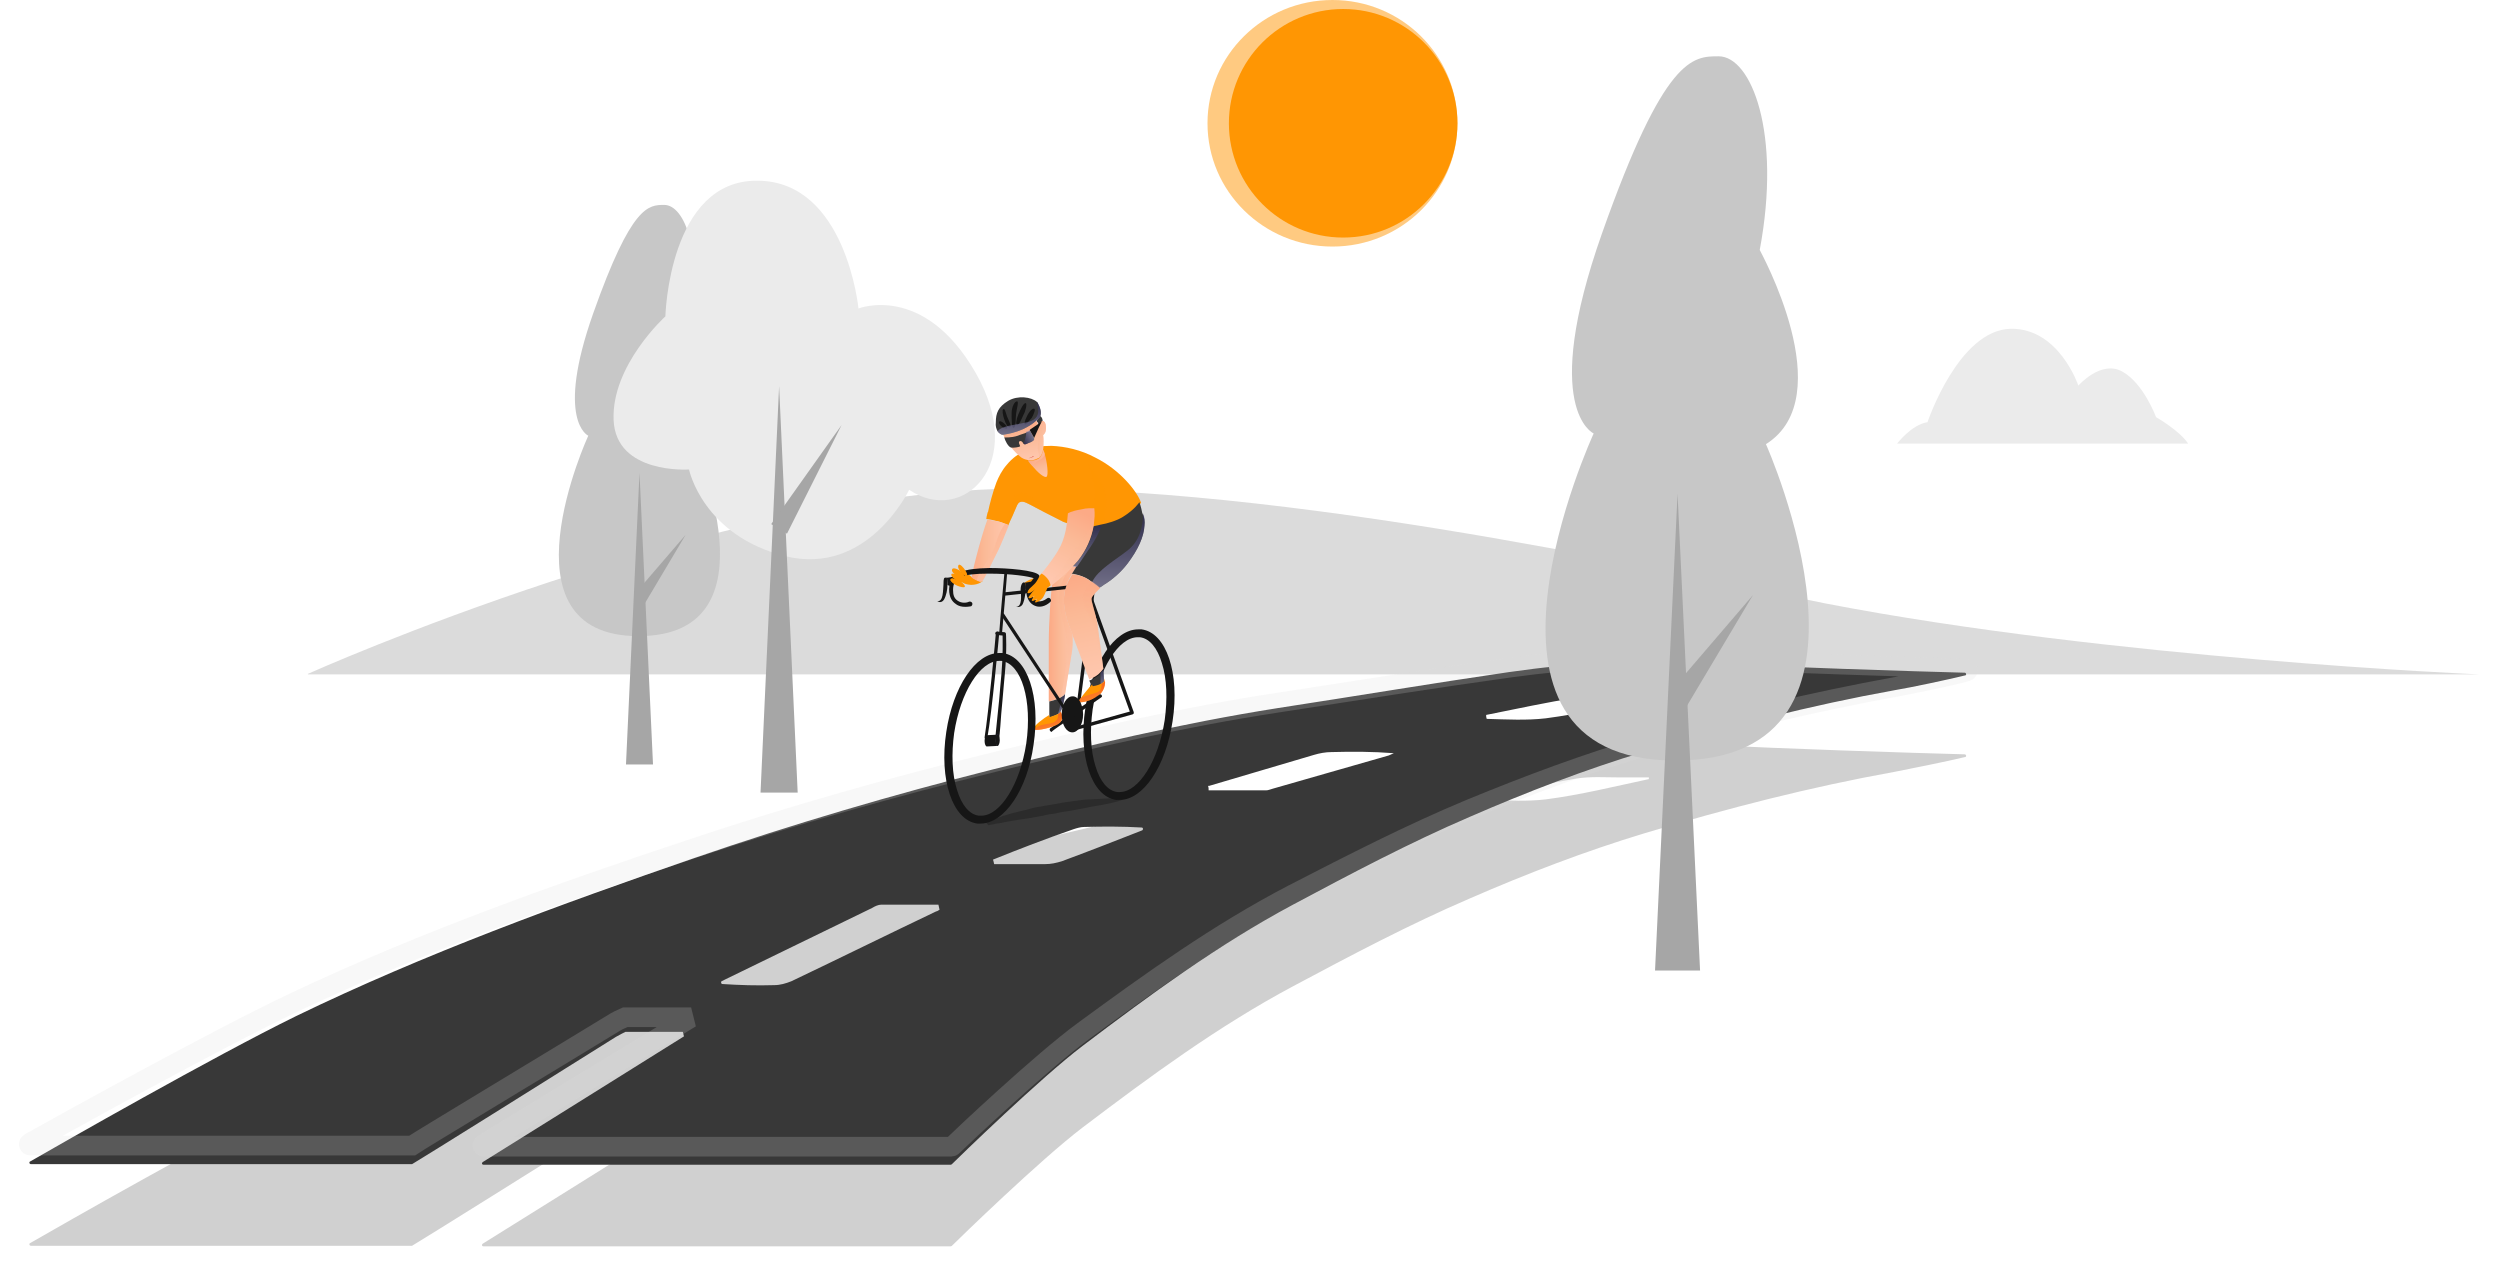 <?xml version="1.0" encoding="utf-8"?>
<!-- Generator: Adobe Illustrator 26.0.3, SVG Export Plug-In . SVG Version: 6.00 Build 0)  -->
<svg version="1.1" id="Layer_1" xmlns="http://www.w3.org/2000/svg" xmlns:xlink="http://www.w3.org/1999/xlink" x="0px" y="0px"
	 viewBox="0 0 444.1 224.6" style="enable-background:new 0 0 444.1 224.6;" xml:space="preserve">
<style type="text/css">
	.st0{fill:#DBDBDB;}
	.st1{fill:#C7C7C7;}
	.st2{fill:#A6A6A6;}
	.st3{fill:#EBEBEB;}
	.st4{fill:#D0D0D0;}
	.st5{fill:#383838;}
	.st6{opacity:0.2;fill:none;stroke:#DDDDDD;stroke-width:3.5;stroke-miterlimit:10;}
	.st7{opacity:0.5;}
	.st8{fill:#FF9603;}
	.st9{fill:#2B2B2B;}
	.st10{fill:#161616;}
	.st11{fill:url(#SVGID_1_);}
	.st12{filter:url(#Adobe_OpacityMaskFilter);}
	.st13{filter:url(#Adobe_OpacityMaskFilter_00000089552921380776123410000003365702809145651386_);}
	
		.st14{mask:url(#SVGID_00000054228864892063884360000000689031522301583494_);fill:url(#SVGID_00000034088193646453944740000003401068882017873087_);}
	.st15{opacity:0.5;fill:url(#SVGID_00000126309465586128112460000003977890836962627240_);}
	.st16{filter:url(#Adobe_OpacityMaskFilter_00000011711802971346239780000007984829473321463711_);}
	.st17{filter:url(#Adobe_OpacityMaskFilter_00000132075856883059451740000011817949716719582597_);}
	
		.st18{mask:url(#SVGID_00000152265514175642979540000007389061912464183480_);fill:url(#SVGID_00000059992003528874275880000004780238063228571289_);}
	.st19{opacity:0.6;fill:url(#SVGID_00000156576367674121817570000012353193056399873160_);}
	.st20{filter:url(#Adobe_OpacityMaskFilter_00000076587286100056211250000015250097300662307768_);}
	.st21{filter:url(#Adobe_OpacityMaskFilter_00000076601570395334768430000013282001930635871130_);}
	
		.st22{mask:url(#SVGID_00000139990167354240429160000014317242447483736750_);fill:url(#SVGID_00000038380390892452002230000009357040278656230801_);}
	.st23{opacity:0.5;fill:url(#SVGID_00000153680209620634992070000005865997832963098294_);}
	.st24{filter:url(#Adobe_OpacityMaskFilter_00000071556207783206971750000001289266407500219313_);}
	.st25{filter:url(#Adobe_OpacityMaskFilter_00000065791818322999788080000011990159900869054386_);}
	
		.st26{mask:url(#SVGID_00000178167958617401511840000004280564128801529752_);fill:url(#SVGID_00000053508750287178334240000013863728358354296971_);}
	.st27{opacity:0.5;fill:#FF9603;}
	.st28{filter:url(#Adobe_OpacityMaskFilter_00000072969512905705232520000001742631511430076299_);}
	.st29{filter:url(#Adobe_OpacityMaskFilter_00000101070925931196837180000016894484289864109210_);}
	
		.st30{mask:url(#SVGID_00000133515922805072208100000000952666997954912674_);fill:url(#SVGID_00000033363916098898128980000004219917801008102831_);}
	.st31{filter:url(#Adobe_OpacityMaskFilter_00000000919101976677035240000009690654329911494076_);}
	.st32{filter:url(#Adobe_OpacityMaskFilter_00000008113762903438007620000010706234614907101829_);}
	
		.st33{mask:url(#SVGID_00000080208888160099634280000004480288438871507074_);fill:url(#SVGID_00000123427276959345709110000012619653182364167085_);}
	.st34{fill:url(#SVGID_00000081617214470572323740000012861179579801469576_);}
	.st35{fill:url(#SVGID_00000084507884858228984340000006045810593804485046_);}
	.st36{fill:url(#SVGID_00000017476632261364758460000003634241725526490034_);}
	.st37{fill:url(#SVGID_00000122696574041348001990000014957066857524898462_);}
	.st38{fill:url(#SVGID_00000001643221242881237220000004212377345117680018_);}
	.st39{filter:url(#Adobe_OpacityMaskFilter_00000139980620309396046680000005587352723935839137_);}
	.st40{filter:url(#Adobe_OpacityMaskFilter_00000096059851317475738980000017554435306837161117_);}
	
		.st41{mask:url(#SVGID_00000072974925525921298150000000374471442591877003_);fill:url(#SVGID_00000044880584211215236300000008017430903649379512_);}
	.st42{opacity:0.6;fill:url(#SVGID_00000078737268159357439200000017785371768253708435_);}
	.st43{filter:url(#Adobe_OpacityMaskFilter_00000046338379486202406740000006412167465487694734_);}
	.st44{filter:url(#Adobe_OpacityMaskFilter_00000005232691278203780890000004624825296117787531_);}
	
		.st45{mask:url(#SVGID_00000075129838613304594440000000425270898476633271_);fill:url(#SVGID_00000015335169722456874560000001081095355883585180_);}
	.st46{opacity:0.6;fill:url(#SVGID_00000023268997894837024120000005163522418509442179_);}
	.st47{filter:url(#Adobe_OpacityMaskFilter_00000013910711649495048020000012868525776714877589_);}
	.st48{filter:url(#Adobe_OpacityMaskFilter_00000161617328071623740600000007203345927736546487_);}
	
		.st49{mask:url(#SVGID_00000155837044222897631090000007206223884310123428_);fill:url(#SVGID_00000025437194849766367600000011801056213768736406_);}
	.st50{opacity:0.5;fill:url(#SVGID_00000016766099219179216790000007677041903050280127_);}
	.st51{fill:url(#SVGID_00000150791543756373176180000005588072848919231416_);}
	.st52{filter:url(#Adobe_OpacityMaskFilter_00000111879580155358683380000004481347650695639989_);}
	.st53{filter:url(#Adobe_OpacityMaskFilter_00000006685937638430833810000002119459128957945526_);}
	
		.st54{mask:url(#SVGID_00000140696057950392354360000004837231885868379323_);fill:url(#SVGID_00000163762335954270801510000015431763478168714658_);}
	.st55{opacity:0.5;fill:url(#SVGID_00000062176157696436257090000009429785105364889001_);}
	.st56{filter:url(#Adobe_OpacityMaskFilter_00000145041031218799186810000003580151069341805226_);}
	.st57{filter:url(#Adobe_OpacityMaskFilter_00000034781732117672642210000007450787081035224971_);}
	
		.st58{mask:url(#SVGID_00000005266452109019542610000011891053706973748115_);fill:url(#SVGID_00000014610398346469373780000012698183322543288961_);}
	.st59{opacity:0.5;fill:url(#SVGID_00000145019457140582421350000004778580468754053566_);}
	.st60{filter:url(#Adobe_OpacityMaskFilter_00000127722281940504294950000003156997868353781144_);}
	.st61{filter:url(#Adobe_OpacityMaskFilter_00000110429524412955243780000001580590113797583272_);}
	
		.st62{mask:url(#SVGID_00000163056679738749479710000011283549206068071079_);fill:url(#SVGID_00000069370194621201375040000010296684232979610019_);}
	.st63{opacity:0.5;fill:url(#SVGID_00000055694471867547835400000001563376513076470954_);}
	.st64{filter:url(#Adobe_OpacityMaskFilter_00000041290685848080935180000010376984425655358867_);}
	.st65{filter:url(#Adobe_OpacityMaskFilter_00000103950304271367713560000000704584079306438054_);}
	
		.st66{mask:url(#SVGID_00000119810909682014241830000012331993710092562864_);fill:url(#SVGID_00000087413451658265192780000012357443008389963173_);}
	.st67{opacity:0.6;fill:url(#SVGID_00000083771652321851862690000005684984972411432107_);}
	.st68{filter:url(#Adobe_OpacityMaskFilter_00000026870040238035389020000011910757569116457609_);}
	.st69{filter:url(#Adobe_OpacityMaskFilter_00000153690439447954858870000005863370573116804738_);}
	
		.st70{mask:url(#SVGID_00000049916473543553383150000008759028226505235625_);fill:url(#SVGID_00000118373241513058010590000003775368549188398480_);}
	.st71{opacity:0.5;fill:url(#SVGID_00000126302083583656886540000002189073196440247230_);}
	.st72{filter:url(#Adobe_OpacityMaskFilter_00000150785382948668424350000001490789654065378453_);}
	.st73{filter:url(#Adobe_OpacityMaskFilter_00000165922087416919142120000005304843678418906781_);}
	
		.st74{mask:url(#SVGID_00000092443841088285018760000011075646579513410727_);fill:url(#SVGID_00000025442877892150893220000004605502749307571881_);}
	.st75{opacity:0.6;fill:url(#SVGID_00000012441781101556559060000006946765946869202560_);}
	.st76{filter:url(#Adobe_OpacityMaskFilter_00000013914013435893126250000005144473041080200618_);}
	.st77{filter:url(#Adobe_OpacityMaskFilter_00000023967509015186650180000016245432608224762533_);}
	
		.st78{mask:url(#SVGID_00000026127037633155091470000016528893308041649086_);fill:url(#SVGID_00000046314023597035564980000013116941292415397253_);}
	.st79{opacity:0.5;fill:url(#SVGID_00000004509488709052193730000016166097124378560402_);}
	.st80{fill:url(#SVGID_00000080900293693207570660000003874803539169705377_);}
	.st81{fill:#E06255;}
	.st82{filter:url(#Adobe_OpacityMaskFilter_00000034786733645513291440000016671495743840986530_);}
	.st83{filter:url(#Adobe_OpacityMaskFilter_00000013155544670917065650000005222090153194708925_);}
	
		.st84{mask:url(#SVGID_00000096746410190766343390000004148605780001643163_);fill:url(#SVGID_00000106852409611915022660000001592462637758499228_);}
	.st85{opacity:0.6;fill:url(#SVGID_00000173125329209811604080000011634260049186288296_);}
	.st86{display:none;}
	.st87{display:inline;fill:#DDDDDD;}
	.st88{display:inline;}
	.st89{display:inline;opacity:0.2;}
	.st90{fill:#DDDDDD;}
	.st91{display:inline;opacity:0.5;}
	.st92{display:inline;fill:#EBEBEB;}
	.st93{fill:#FFFFFF;}
	.st94{display:inline;opacity:0.2;fill:none;stroke:#DDDDDD;stroke-width:3.501;stroke-miterlimit:10;}
	.st95{opacity:0.2;}
	.st96{display:none;fill:#FF9603;}
	.st97{display:none;fill:#BEBEBE;}
	.st98{fill:none;stroke:#DDDDDD;stroke-width:3.501;stroke-miterlimit:10;}
	.st99{display:inline;fill:none;stroke:#FF9603;stroke-width:4.252;stroke-miterlimit:10;}
	.st100{display:inline;fill:#383838;}
	.st101{display:inline;fill:#FFFFFF;}
</style>
<g>
	<g>
		<path class="st0" d="M54.7,119.7c0,0,73.3-32.9,126.8-32.9c52.4,0,123.5,16.6,142.8,20.4c50.7,9.8,116.1,12.6,116.1,12.6H54.7z"/>
	</g>
	<g>
		<path class="st1" d="M123.2,78.6c0,0,15.5,34.4-9.8,34.4s-8.9-35.6-8.9-35.6s-5.9-2.6,0.9-21.8c6.8-19.2,9.8-19.2,12.6-19.2
			c3.6,0,6.9,8.3,4.4,21.1C122.5,57.5,131.4,73.4,123.2,78.6z"/>
		<g>
			<polygon class="st2" points="111.2,135.8 113.6,84 116,135.8 			"/>
			<polygon class="st2" points="112.6,105.7 121.8,95 114.6,107.1 			"/>
		</g>
	</g>
	<g>
		<path class="st3" d="M152.5,54.8c0,0,11.6-4.6,20.8,11.4c9.4,16.4-2.4,27.2-11.8,20.8c0,0-7.3,15.4-22,11.8
			c-14.7-3.7-17.1-15.4-17.1-15.4s-13,0.9-13.4-8.8c-0.4-9.7,9.2-18.4,9.2-18.4s0.6-24.3,16.4-24.1
			C150.3,32.2,152.5,54.8,152.5,54.8z"/>
		<g>
			<polygon class="st2" points="141.7,140.8 138.4,68.6 135.1,140.8 			"/>
			<polygon class="st2" points="139.8,94.8 149.5,75.5 137,93.1 			"/>
		</g>
	</g>
	<path class="st4" d="M336.6,137.1c-15,2.7-29.8,6.5-44.4,10.9c-10.6,3.2-21,7.2-31.1,11.6c-10.7,4.6-21.1,10.1-31.4,15.6
		c-13.3,7.1-25.4,16-37.4,25.1c-7.5,5.7-22,19.8-23.2,21c0,0-0.1,0.1-0.2,0.1l-83,0c-0.3,0-0.4-0.3-0.1-0.5
		c4.2-2.6,24.5-15.3,35.7-22.3c-0.1-0.4-0.1-0.4-0.2-0.8c-3.7,0-9.5,0-10.1,0c0,0-0.1,0-0.1,0c-0.2,0.1-1.2,0.6-1.7,0.9
		c-11.3,7.1-34.8,21.8-36.2,22.6c0,0-0.1,0-0.1,0l-67.6,0c-0.3,0-0.4-0.4-0.1-0.5c5.2-3,32.7-18.7,47.2-25.8
		c22.9-11.1,46.8-19.8,70.8-28.1c17.4-6,35.1-11.2,52.9-15.7c16.7-4.2,33.5-8.2,50.6-10.9c13.7-2.1,27.4-4.4,41.1-6.4
		c12.6-1.8,18.4-1.8,37.9-1.5c7.4,0.5,35.1,1.4,43.1,1.6c0.3,0,0.4,0.5,0,0.5C345.7,135.3,339.6,136.5,336.6,137.1z M166.9,176.1
		c-0.1-0.5-0.1-0.4-0.2-0.9c-3.4,0-6.8,0-10.1,0c-0.6,0-1.2,0.3-1.7,0.6c-8.7,4.2-17.4,8.5-26.1,12.7c-0.2,0.1-0.4,0.2-0.6,0.3
		c-0.2,0.1-0.1,0.5,0.1,0.5c3.1,0.2,6.1,0.3,9.2,0.2c1.1,0,2.1-0.3,3.1-0.7c8.6-4.1,17.1-8.3,25.7-12.4
		C166.5,176.3,166.7,176.2,166.9,176.1z M214.6,154.1c0.1,0.4,0.1,0.3,0.1,0.8c3.4,0,6.8,0,10.2,0c0.4,0,0.8-0.2,1.2-0.3
		c6.9-2,13.7-3.9,20.6-5.9c0.3-0.1,0.6-0.3,0.9-0.4c-3.8-0.3-7.4-0.3-11.1-0.2c-1,0-2.1,0.2-3.1,0.5c-6.2,1.8-12.4,3.7-18.6,5.5
		C214.7,154,214.6,154.1,214.6,154.1z M176.4,167.2c0.1,0.4,0.1,0.3,0.2,0.8c3,0,6.1,0,9.1,0c1,0,1.9-0.2,2.9-0.5
		c4.6-1.7,9.2-3.5,13.8-5.3c0.2-0.1,0.3-0.1,0.5-0.2c0.2-0.1,0.2-0.5-0.1-0.5c-3.4-0.2-6.8-0.2-10.2-0.1c-0.6,0-1.3,0.2-1.9,0.4
		C185.8,163.5,181.1,165.3,176.4,167.2C176.4,167.2,176.4,167.2,176.4,167.2z M264,141.4c0,0.4,0,0.3,0.1,0.7
		c3.5,0.1,7.1,0.3,10.5-0.1c6.2-0.8,12.2-2.3,18.3-3.6c0,0,0-0.2,0-0.3c-1.7,0-3.4,0-5.1,0c-2.6,0-5.2-0.2-7.8,0.2
		C274.7,139.2,269.4,140.4,264,141.4z"/>
	<path class="st5" d="M336.6,122.6c-15,2.7-29.8,6.5-44.4,10.9c-10.6,3.2-21,7.2-31.1,11.6c-10.7,4.6-21.1,10.1-31.4,15.6
		c-13.3,7.1-25.4,16-37.4,25.1c-7.5,5.7-22,19.8-23.2,21c0,0-0.1,0.1-0.2,0.1l-83,0c-0.3,0-0.4-0.3-0.1-0.5
		c4.2-2.6,24.5-15.3,35.7-22.3c-0.1-0.4-0.1-0.4-0.2-0.8c-3.7,0-9.5,0-10.1,0c0,0-0.1,0-0.1,0c-0.2,0.1-1.2,0.6-1.7,0.9
		c-11.3,7.1-34.8,21.8-36.2,22.6c0,0-0.1,0-0.1,0l-67.6,0c-0.3,0-0.4-0.4-0.1-0.5c5.2-3,32.7-18.7,47.2-25.8
		c22.9-11.1,46.8-19.8,70.8-28.1c17.4-6,35.1-11.2,52.9-15.7c16.7-4.2,33.5-8.2,50.6-10.9c13.7-2.1,27.4-4.4,41.1-6.4
		c12.6-1.8,18.4-1.8,37.9-1.5c7.4,0.5,35.1,1.4,43.1,1.6c0.3,0,0.4,0.5,0,0.5C345.7,120.8,339.6,122.1,336.6,122.6z M166.9,161.6
		c-0.1-0.5-0.1-0.4-0.2-0.9c-3.4,0-6.8,0-10.1,0c-0.6,0-1.2,0.3-1.7,0.6c-8.7,4.2-17.4,8.5-26.1,12.7c-0.2,0.1-0.4,0.2-0.6,0.3
		c-0.2,0.1-0.1,0.5,0.1,0.5c3.1,0.2,6.1,0.3,9.2,0.2c1.1,0,2.1-0.3,3.1-0.7c8.6-4.1,17.1-8.3,25.7-12.4
		C166.5,161.9,166.7,161.7,166.9,161.6z M214.6,139.6c0.1,0.4,0.1,0.3,0.1,0.8c3.4,0,6.8,0,10.2,0c0.4,0,0.8-0.2,1.2-0.3
		c6.9-2,13.7-3.9,20.6-5.9c0.3-0.1,0.6-0.3,0.9-0.4c-3.8-0.3-7.4-0.3-11.1-0.2c-1,0-2.1,0.2-3.1,0.5c-6.2,1.8-12.4,3.7-18.6,5.5
		C214.7,139.6,214.6,139.6,214.6,139.6z M176.4,152.7c0.1,0.4,0.1,0.3,0.2,0.8c3,0,6.1,0,9.1,0c1,0,1.9-0.2,2.9-0.5
		c4.6-1.7,9.2-3.5,13.8-5.3c0.2-0.1,0.3-0.1,0.5-0.2c0.2-0.1,0.2-0.5-0.1-0.5c-3.4-0.2-6.8-0.2-10.2-0.1c-0.6,0-1.3,0.2-1.9,0.4
		C185.8,149,181.1,150.8,176.4,152.7C176.4,152.7,176.4,152.7,176.4,152.7z M264,127c0,0.4,0,0.3,0.1,0.7c3.5,0.1,7.1,0.3,10.5-0.1
		c6.2-0.8,12.2-2.3,18.3-3.6c0,0,0-0.2,0-0.3c-1.7,0-3.4,0-5.1,0c-2.6,0-5.2-0.2-7.8,0.2C274.7,124.8,269.4,125.9,264,127z"/>
	<path class="st6" d="M336.9,122c-15,2.7-29.8,6.3-44.5,10.5c-10.6,3.1-21,7-31.2,11.2c-10.8,4.5-21.1,9.8-31.4,15.1
		c-13.3,6.9-25.4,15.6-37.4,24.4c-7.5,5.5-22,19.2-23.2,20.4c0,0-0.1,0.1-0.2,0.1l-83,0c-0.3,0-0.4-0.3-0.1-0.5
		c4.2-2.6,24.5-14.9,35.7-21.7c-0.1-0.4-0.1-0.4-0.2-0.8c-3.7,0-9.5,0-10.2,0c0,0-0.1,0-0.1,0c-0.2,0.1-1.2,0.5-1.7,0.8
		c-11.3,6.9-34.9,21.1-36.2,22c0,0-0.1,0-0.1,0l-67.7,0c-0.3,0-0.4-0.3-0.1-0.5c5.2-2.9,32.7-18.2,47.3-25.1
		c22.9-10.8,46.8-19.3,70.9-27.3c17.4-5.8,35.1-10.8,53-15.2c16.7-4.1,33.5-8,50.6-10.6c13.7-2.1,27.4-4.3,41.1-6.2
		c12.6-1.7,18.4-1.8,37.9-1.4c7.4,0.5,35.1,1.3,43.2,1.6c0.3,0,0.4,0.4,0,0.5C346.1,120.2,340,121.4,336.9,122z"/>
	<g>
		<path class="st1" d="M313.7,78.9c0,0,25.2,56.2-16.1,56.2S283.1,77,283.1,77s-9.6-4.2,1.5-35.6C295.7,10,300.7,10,305.3,10
			c5.8,0,11.2,13.6,7.3,34.4C312.6,44.5,327.1,70.5,313.7,78.9z"/>
		<g>
			<polygon class="st2" points="294,172.4 298,87.7 302,172.4 			"/>
			<polygon class="st2" points="296.4,123.2 311.4,105.7 299.6,125.5 			"/>
		</g>
	</g>
	<g class="st7">
		<ellipse class="st8" cx="236.7" cy="21.9" rx="22.2" ry="21.9"/>
	</g>
	<g>
		<circle class="st8" cx="238.6" cy="21.9" r="20.3"/>
	</g>
	<g>
		<path class="st9" d="M175.1,146.1c0,0,0.3-0.2,1-0.4c0.3-0.1,0.7-0.3,1.1-0.4c0.4-0.1,0.9-0.4,1.5-0.5c0.6-0.2,1.2-0.4,1.8-0.5
			c0.6-0.2,1.3-0.3,2-0.5c0.7-0.2,1.4-0.4,2.2-0.5c0.7-0.1,1.5-0.3,2.3-0.4c0.8-0.1,1.5-0.3,2.3-0.4c0.8-0.1,1.5-0.2,2.2-0.3
			c0.7-0.1,1.4-0.2,2.1-0.2c0.7,0,1.3-0.1,1.9-0.1c1.2-0.1,2.1-0.1,2.8-0.1c0.7,0,1.1,0,1.1,0l0,0.3c0,0-0.4,0.1-1,0.3
			c-0.7,0.2-1.6,0.4-2.7,0.6c-0.6,0.1-1.2,0.2-1.8,0.3c-0.6,0.1-1.3,0.3-2,0.4c-0.7,0.1-1.4,0.3-2.2,0.4c-0.7,0.1-1.5,0.2-2.2,0.4
			c-0.8,0.1-1.5,0.2-2.2,0.4c-0.7,0.1-1.5,0.3-2.2,0.4c-0.7,0.1-1.4,0.2-2,0.3c-0.6,0.1-1.3,0.2-1.8,0.3c-0.6,0.1-1.1,0.2-1.5,0.3
			c-0.5,0.1-0.9,0.1-1.2,0.2c-0.7,0.1-1,0.2-1,0.2L175.1,146.1z"/>
		<g>
			<path class="st10" d="M186.8,130c-0.1,0-0.1,0-0.2-0.1c-0.1-0.1-0.2-0.3-0.1-0.4c0-0.1,0.1-0.2,4-2.8c0.1-0.1,0.3-0.1,0.4,0.1
				c0.1,0.1,0.1,0.3-0.1,0.4c-1.4,0.9-3.7,2.5-3.9,2.7C186.9,130,186.9,130,186.8,130z"/>
		</g>
		<g>
			<path class="st10" d="M168,102.6c-0.3,0-0.4,0.1-0.4,1.2c-0.1,1.1,0,3.1-1.1,3c0,0,0.7,0.5,1.2-0.3c0.4-0.7,0.6-1.8,0.6-2.5
				c0-0.2,0-0.3,0-0.4C168.4,102.9,168.2,102.6,168,102.6z"/>
			<path class="st10" d="M169.4,102.4c0,0-0.9,0.3-1.4,0.2c0.2,0,0.3,0.3,0.3,0.9c0,0.1,0,0.3,0,0.4l0.4,0.2
				C168.7,104.1,169,103,169.4,102.4z"/>
		</g>
		<path class="st8" d="M173.6,103.1c-0.6-0.3-1-0.6-1-0.6s-0.9-0.9-1.5-0.7c-0.6,0.2-0.6,1.1-0.6,1.1v0c0.3,0.4,0.5,0.9,2,1
			c1.4,0,2.1-0.7,2.1-0.7S174.2,103.4,173.6,103.1z"/>
		<g>
			<linearGradient id="SVGID_1_" gradientUnits="userSpaceOnUse" x1="186.393" y1="112.589" x2="191.482" y2="112.589">
				<stop  offset="0" style="stop-color:#FCAA86"/>
				<stop  offset="0.38" style="stop-color:#FBBA97"/>
				<stop  offset="0.99" style="stop-color:#FFC8B0"/>
			</linearGradient>
			<path class="st11" d="M189,106.2c-0.1,2.2,0.7,4.4,1.5,6.4c0,0.2,0.2,1.9-0.2,3.9c-0.4,2.2-1.1,6.8-1.1,6.8
				c-0.2,0.2-0.5,0.4-0.8,0.6c-0.9,0.5-2.1,0.7-2.1,0.7s0-7.2,0-10.3c0-3.9,0.4-9.2,0.6-10.5c0.7-0.5,2.1-1.7,3.4-3c0,0,0,0,0,0
				c0,0,0-0.1,0.1-0.1c0,0,0.5-0.2,0.9,0c0,0-0.5,0.7-0.8,1.2h0c-0.1,0.1-0.2,0.3-0.3,0.4C189.9,102.9,189.1,104.2,189,106.2z"/>
			<defs>
				<filter id="Adobe_OpacityMaskFilter" filterUnits="userSpaceOnUse" x="188.2" y="100.6" width="3.1" height="23.3">
					<feFlood  style="flood-color:white;flood-opacity:1" result="back"/>
					<feBlend  in="SourceGraphic" in2="back" mode="normal"/>
				</filter>
			</defs>
			
				<mask maskUnits="userSpaceOnUse" x="188.2" y="100.6" width="3.1" height="23.3" id="SVGID_00000083782018226091850650000017167225667954925703_">
				<g class="st12">
					<defs>
						
							<filter id="Adobe_OpacityMaskFilter_00000129921767719769511110000004251551539601796009_" filterUnits="userSpaceOnUse" x="188.2" y="100.6" width="3.1" height="23.3">
							<feFlood  style="flood-color:white;flood-opacity:1" result="back"/>
							<feBlend  in="SourceGraphic" in2="back" mode="normal"/>
						</filter>
					</defs>
					
						<mask maskUnits="userSpaceOnUse" x="188.2" y="100.6" width="3.1" height="23.3" id="SVGID_00000083782018226091850650000017167225667954925703_">
						<g style="filter:url(#Adobe_OpacityMaskFilter_00000129921767719769511110000004251551539601796009_);">
						</g>
					</mask>
					
						<linearGradient id="SVGID_00000183230092126329001900000011451605897865076402_" gradientUnits="userSpaceOnUse" x1="192.916" y1="100.578" x2="185.629" y2="124.321">
						<stop  offset="0" style="stop-color:#FFFFFF"/>
						<stop  offset="0.455" style="stop-color:#FFFFFF"/>
						<stop  offset="0.98" style="stop-color:#B3B3B3"/>
					</linearGradient>
					
						<path style="mask:url(#SVGID_00000083782018226091850650000017167225667954925703_);fill:url(#SVGID_00000183230092126329001900000011451605897865076402_);" d="
						M189,106.2c-0.1,2.2,0.7,4.4,1.5,6.4c0,0.2,0.2,1.9-0.2,3.9c-0.4,2.2-1.1,6.8-1.1,6.8c-0.2,0.2-0.5,0.4-0.8,0.6
						c0.6-2.4,1.1-5.9,1.1-8.8c0.1-3.7-1.5-5.9-1.4-9c0.1-2.5,1.2-4.2,2.2-5.3c0,0,0,0,0,0c0,0,0-0.1,0.1-0.1c0,0,0.5-0.2,0.9,0
						c0,0-0.5,0.7-0.8,1.2h0c-0.1,0.1-0.2,0.3-0.3,0.4C189.9,102.9,189.1,104.2,189,106.2z"/>
				</g>
			</mask>
			
				<linearGradient id="SVGID_00000086692030278623208720000004600888143373621664_" gradientUnits="userSpaceOnUse" x1="192.916" y1="100.578" x2="185.629" y2="124.321">
				<stop  offset="0" style="stop-color:#FCAA86"/>
				<stop  offset="0.455" style="stop-color:#FBBA97"/>
				<stop  offset="0.98" style="stop-color:#FFC8B0"/>
			</linearGradient>
			<path style="opacity:0.5;fill:url(#SVGID_00000086692030278623208720000004600888143373621664_);" d="M189,106.2
				c-0.1,2.2,0.7,4.4,1.5,6.4c0,0.2,0.2,1.9-0.2,3.9c-0.4,2.2-1.1,6.8-1.1,6.8c-0.2,0.2-0.5,0.4-0.8,0.6c0.6-2.4,1.1-5.9,1.1-8.8
				c0.1-3.7-1.5-5.9-1.4-9c0.1-2.5,1.2-4.2,2.2-5.3c0,0,0,0,0,0c0,0,0-0.1,0.1-0.1c0,0,0.5-0.2,0.9,0c0,0-0.5,0.7-0.8,1.2h0
				c-0.1,0.1-0.2,0.3-0.3,0.4C189.9,102.9,189.1,104.2,189,106.2z"/>
			<g>
				<path class="st5" d="M189.2,123.3c-0.1,0.8-0.4,2.4-0.8,3.1c-0.1,0.1-0.2,0.2-0.2,0.3c-0.1,0.1-0.2,0.1-0.3,0.2
					c-0.6,0.3-1.5,0.6-1.5,0.6v-2.9c0,0,1.2-0.2,2.2-0.8C188.8,123.7,189.1,123.5,189.2,123.3z"/>
				<defs>
					
						<filter id="Adobe_OpacityMaskFilter_00000156577376620535403490000011912368163170193797_" filterUnits="userSpaceOnUse" x="187.9" y="123.3" width="1.3" height="3.5">
						<feFlood  style="flood-color:white;flood-opacity:1" result="back"/>
						<feBlend  in="SourceGraphic" in2="back" mode="normal"/>
					</filter>
				</defs>
				
					<mask maskUnits="userSpaceOnUse" x="187.9" y="123.3" width="1.3" height="3.5" id="SVGID_00000164493971779174836080000012975854567389982614_">
					<g style="filter:url(#Adobe_OpacityMaskFilter_00000156577376620535403490000011912368163170193797_);">
						<defs>
							
								<filter id="Adobe_OpacityMaskFilter_00000075151905143259692780000012263192579498998964_" filterUnits="userSpaceOnUse" x="187.9" y="123.3" width="1.3" height="3.5">
								<feFlood  style="flood-color:white;flood-opacity:1" result="back"/>
								<feBlend  in="SourceGraphic" in2="back" mode="normal"/>
							</filter>
						</defs>
						
							<mask maskUnits="userSpaceOnUse" x="187.9" y="123.3" width="1.3" height="3.5" id="SVGID_00000164493971779174836080000012975854567389982614_">
							<g style="filter:url(#Adobe_OpacityMaskFilter_00000075151905143259692780000012263192579498998964_);">
							</g>
						</mask>
						
							<linearGradient id="SVGID_00000002381390649002047050000005543533974008474496_" gradientUnits="userSpaceOnUse" x1="188.553" y1="127.538" x2="188.624" y2="123.286">
							<stop  offset="0" style="stop-color:#808080"/>
							<stop  offset="0.995" style="stop-color:#FFFFFF"/>
						</linearGradient>
						
							<path style="mask:url(#SVGID_00000164493971779174836080000012975854567389982614_);fill:url(#SVGID_00000002381390649002047050000005543533974008474496_);" d="
							M189.2,123.3c-0.1,0.8-0.4,2.4-0.8,3.1c-0.1,0.1-0.2,0.2-0.2,0.3c-0.1,0.1-0.2,0.1-0.3,0.2c0.4-1,0.5-2.1,0.7-3
							C188.8,123.7,189.1,123.5,189.2,123.3z"/>
					</g>
				</mask>
				
					<linearGradient id="SVGID_00000093139453149723983570000002681122491352323719_" gradientUnits="userSpaceOnUse" x1="188.553" y1="127.538" x2="188.624" y2="123.286">
					<stop  offset="0" style="stop-color:#ADA9D0"/>
					<stop  offset="0.995" style="stop-color:#2B285A"/>
				</linearGradient>
				<path style="opacity:0.6;fill:url(#SVGID_00000093139453149723983570000002681122491352323719_);" d="M189.2,123.3
					c-0.1,0.8-0.4,2.4-0.8,3.1c-0.1,0.1-0.2,0.2-0.2,0.3c-0.1,0.1-0.2,0.1-0.3,0.2c0.4-1,0.5-2.1,0.7-3
					C188.8,123.7,189.1,123.5,189.2,123.3z"/>
			</g>
			<g>
				<path class="st8" d="M188,128.6c-0.9,0.6-3.8,1.3-4.3,1c0,0-0.1-0.1-0.1-0.1c-0.1-0.5,1.9-2,2.8-2.5v0.4c0,0,1-0.3,1.6-0.6
					c0.1,0,0.2-0.1,0.2-0.1c0.1-0.1,0.2-0.2,0.2-0.3h0C188.7,126.9,189,128,188,128.6z"/>
				<defs>
					
						<filter id="Adobe_OpacityMaskFilter_00000132062217711117753790000007537020422088011141_" filterUnits="userSpaceOnUse" x="183.7" y="126.4" width="5" height="3.3">
						<feFlood  style="flood-color:white;flood-opacity:1" result="back"/>
						<feBlend  in="SourceGraphic" in2="back" mode="normal"/>
					</filter>
				</defs>
				
					<mask maskUnits="userSpaceOnUse" x="183.7" y="126.4" width="5" height="3.3" id="SVGID_00000009549924325185573520000003240904059703617178_">
					<g style="filter:url(#Adobe_OpacityMaskFilter_00000132062217711117753790000007537020422088011141_);">
						<defs>
							
								<filter id="Adobe_OpacityMaskFilter_00000155124059068060767600000005090176770006622652_" filterUnits="userSpaceOnUse" x="183.7" y="126.4" width="5" height="3.3">
								<feFlood  style="flood-color:white;flood-opacity:1" result="back"/>
								<feBlend  in="SourceGraphic" in2="back" mode="normal"/>
							</filter>
						</defs>
						
							<mask maskUnits="userSpaceOnUse" x="183.7" y="126.4" width="5" height="3.3" id="SVGID_00000009549924325185573520000003240904059703617178_">
							<g style="filter:url(#Adobe_OpacityMaskFilter_00000155124059068060767600000005090176770006622652_);">
							</g>
						</mask>
						
							<linearGradient id="SVGID_00000092455139228885271600000001525425804099663746_" gradientUnits="userSpaceOnUse" x1="185.859" y1="127.225" x2="186.498" y2="129.488">
							<stop  offset="0" style="stop-color:#FFFFFF"/>
							<stop  offset="0.995" style="stop-color:#666666"/>
						</linearGradient>
						
							<path style="mask:url(#SVGID_00000009549924325185573520000003240904059703617178_);fill:url(#SVGID_00000092455139228885271600000001525425804099663746_);" d="
							M188,128.6c-0.9,0.6-3.8,1.3-4.3,1c0.9-1,2.3-0.9,3.3-1.2c0.8-0.3,1-0.9,1-1.6c0.1,0,0.2-0.1,0.2-0.1c0.1-0.1,0.2-0.2,0.2-0.3
							h0C188.7,126.9,189,128,188,128.6z"/>
					</g>
				</mask>
				
					<linearGradient id="SVGID_00000058571190998100696760000000951056987393165955_" gradientUnits="userSpaceOnUse" x1="185.859" y1="127.225" x2="186.498" y2="129.488">
					<stop  offset="0" style="stop-color:#F02E28"/>
					<stop  offset="0.995" style="stop-color:#FC7057"/>
				</linearGradient>
				<path style="opacity:0.5;fill:url(#SVGID_00000058571190998100696760000000951056987393165955_);" d="M188,128.6
					c-0.9,0.6-3.8,1.3-4.3,1c0.9-1,2.3-0.9,3.3-1.2c0.8-0.3,1-0.9,1-1.6c0.1,0,0.2-0.1,0.2-0.1c0.1-0.1,0.2-0.2,0.2-0.3h0
					C188.7,126.9,189,128,188,128.6z"/>
			</g>
		</g>
		<g>
			<path class="st10" d="M198.9,142.1c-0.2,0-0.4,0-0.6,0c-4.4-0.6-6.8-7.8-5.5-16.3c1.2-8,5.2-14,9.4-14c0.2,0,0.4,0,0.6,0
				c4.4,0.6,6.8,7.8,5.5,16.3C207.1,136.1,203.1,142.1,198.9,142.1z M202.1,113.2c-3.4,0-6.9,5.6-8,12.8c-0.5,3.7-0.4,7.3,0.5,10.1
				c0.8,2.7,2.2,4.4,3.9,4.6c0.1,0,0.3,0,0.4,0c3.4,0,6.9-5.6,8-12.8c0.5-3.7,0.4-7.3-0.5-10.1c-0.8-2.7-2.2-4.4-3.9-4.6
				C202.4,113.2,202.2,113.2,202.1,113.2z"/>
		</g>
		<g>
			<path class="st10" d="M191.1,129.2c-0.1,0-0.2,0-0.2-0.1l-13-19.7c-0.1-0.1-0.1-0.3,0.1-0.4c0.1-0.1,0.3-0.1,0.4,0.1l12.5,19
				l3-23.7l-4.1,0.2l-11.2,1.2c-0.2,0-0.3-0.1-0.3-0.3c0-0.2,0.1-0.3,0.3-0.3l11.2-1.2l4.5-0.3c0.1,0,0.2,0,0.2,0.1
				c0.1,0.1,0.1,0.2,0.1,0.2l-3.2,24.8C191.3,129.1,191.3,129.2,191.1,129.2C191.1,129.2,191.1,129.2,191.1,129.2z"/>
		</g>
		<g>
			<path class="st10" d="M191.1,129.7c-0.1,0-0.2-0.1-0.3-0.2c0-0.2,0-0.3,0.2-0.4l9.7-2.7l-7.1-19.7c-0.1-0.2,0-0.3,0.2-0.4
				c0.2-0.1,0.3,0,0.4,0.2l7.2,20c0,0.1,0,0.2,0,0.2c0,0.1-0.1,0.1-0.2,0.2L191.1,129.7C191.1,129.7,191.1,129.7,191.1,129.7z"/>
		</g>
		<g>
			<path class="st10" d="M175.2,131.3C175.1,131.3,175.1,131.3,175.2,131.3c-0.2,0-0.3-0.2-0.3-0.3c0.7-4.3,2-18.3,2-18.5
				c0-0.2,0.2-0.3,0.3-0.3c0.2,0,0.3,0.2,0.3,0.3c0,0.1-1.3,14.2-2.1,18.5C175.4,131.2,175.3,131.3,175.2,131.3z"/>
		</g>
		<path class="st8" d="M202.7,89.3c0,0-0.8,1.3-2.9,2.6c-1.2,0.7-2.8,1.2-4,1.4c0,0,0,0-0.1,0c-0.1,0-0.1,0-0.2,0
			c-0.7,0.1-1.2,0.2-1.2,0.2s0,0,0,0c-0.1,0-0.3,0-0.6,0c-0.7,0-1.9-0.1-3.1-0.3c-0.6-0.1-1.2-0.3-1.7-0.5c-2-1-5.3-2.7-6-3.1
			c-0.8-0.4-1.7-0.9-2.2,0.1c-0.3,0.6-0.7,1.7-1.1,2.5c0,0.1-0.1,0.1-0.1,0.2c-0.2,0.5-0.4,0.9-0.4,0.9s-0.3-0.1-0.7-0.3
			c-0.4-0.2-1-0.4-1.6-0.5c-1.1-0.3-1.6-0.3-1.6-0.3c0-0.2,0.1-0.6,0.2-1c0-0.1,0-0.2,0.1-0.2c0.3-1.5,0.9-3.7,1.5-5.3
			c0.4-1,1-2.2,1.9-3.2c0.9-1.1,2.1-2,3.6-2.6c1.1-0.5,2.6-0.7,4.3-0.7c2.4,0.1,5.2,0.7,7.8,2.1C199,83.5,202,87.3,202.7,89.3z"/>
		<defs>
			
				<filter id="Adobe_OpacityMaskFilter_00000142146475018300305020000005876032746184111532_" filterUnits="userSpaceOnUse" x="178.5" y="87.6" width="12.1" height="5.7">
				<feFlood  style="flood-color:white;flood-opacity:1" result="back"/>
				<feBlend  in="SourceGraphic" in2="back" mode="normal"/>
			</filter>
		</defs>
		
			<mask maskUnits="userSpaceOnUse" x="178.5" y="87.6" width="12.1" height="5.7" id="SVGID_00000036231312745901590150000002315064065280145808_">
			<g style="filter:url(#Adobe_OpacityMaskFilter_00000142146475018300305020000005876032746184111532_);">
				<defs>
					
						<filter id="Adobe_OpacityMaskFilter_00000038379835563042179730000009285359625880243367_" filterUnits="userSpaceOnUse" x="178.5" y="87.6" width="12.1" height="5.7">
						<feFlood  style="flood-color:white;flood-opacity:1" result="back"/>
						<feBlend  in="SourceGraphic" in2="back" mode="normal"/>
					</filter>
				</defs>
				
					<mask maskUnits="userSpaceOnUse" x="178.5" y="87.6" width="12.1" height="5.7" id="SVGID_00000036231312745901590150000002315064065280145808_">
					<g style="filter:url(#Adobe_OpacityMaskFilter_00000038379835563042179730000009285359625880243367_);">
					</g>
				</mask>
				
					<linearGradient id="SVGID_00000044135764578167473890000013242075159474538913_" gradientUnits="userSpaceOnUse" x1="178.477" y1="89.281" x2="187.405" y2="94.256">
					<stop  offset="0" style="stop-color:#FFFFFF"/>
					<stop  offset="0.995" style="stop-color:#666666"/>
				</linearGradient>
				
					<path style="mask:url(#SVGID_00000036231312745901590150000002315064065280145808_);fill:url(#SVGID_00000044135764578167473890000013242075159474538913_);" d="
					M190.6,93.2c-0.6-0.1-1.2-0.3-1.7-0.5c-2-1-5.3-2.7-6-3.1c-0.8-0.4-1.7-0.9-2.2,0.1c-0.3,0.6-0.7,1.7-1.1,2.5
					c0,0.1-0.1,0.1-0.1,0.2c-0.2,0.5-0.4,0.9-0.4,0.9s-0.3-0.1-0.7-0.3c0.6-0.9,1.3-2.5,1.5-3.9c0.2-1.5,1.7-2.5,4.1-0.2
					c2.4,2.2,4,2.7,5.9,3.5C190.4,92.6,190.6,92.9,190.6,93.2z"/>
			</g>
		</mask>
		<path class="st27" d="M190.6,93.2c-0.6-0.1-1.2-0.3-1.7-0.5c-2-1-5.3-2.7-6-3.1c-0.8-0.4-1.7-0.9-2.2,0.1
			c-0.3,0.6-0.7,1.7-1.1,2.5c0,0.1-0.1,0.1-0.1,0.2c-0.2,0.5-0.4,0.9-0.4,0.9s-0.3-0.1-0.7-0.3c0.6-0.9,1.3-2.5,1.5-3.9
			c0.2-1.5,1.7-2.5,4.1-0.2c2.4,2.2,4,2.7,5.9,3.5C190.4,92.6,190.6,92.9,190.6,93.2z"/>
		<defs>
			
				<filter id="Adobe_OpacityMaskFilter_00000040560627774744871600000006167947003589060994_" filterUnits="userSpaceOnUse" x="179" y="79.2" width="7.9" height="5.1">
				<feFlood  style="flood-color:white;flood-opacity:1" result="back"/>
				<feBlend  in="SourceGraphic" in2="back" mode="normal"/>
			</filter>
		</defs>
		
			<mask maskUnits="userSpaceOnUse" x="179" y="79.2" width="7.9" height="5.1" id="SVGID_00000077296081138913416950000004522084738656229762_">
			<g style="filter:url(#Adobe_OpacityMaskFilter_00000040560627774744871600000006167947003589060994_);">
				<defs>
					
						<filter id="Adobe_OpacityMaskFilter_00000109013218775492008100000009001564782375782550_" filterUnits="userSpaceOnUse" x="179" y="79.2" width="7.9" height="5.1">
						<feFlood  style="flood-color:white;flood-opacity:1" result="back"/>
						<feBlend  in="SourceGraphic" in2="back" mode="normal"/>
					</filter>
				</defs>
				
					<mask maskUnits="userSpaceOnUse" x="179" y="79.2" width="7.9" height="5.1" id="SVGID_00000077296081138913416950000004522084738656229762_">
					<g style="filter:url(#Adobe_OpacityMaskFilter_00000109013218775492008100000009001564782375782550_);">
					</g>
				</mask>
				
					<linearGradient id="SVGID_00000140014752273701069550000013137474803408516778_" gradientUnits="userSpaceOnUse" x1="182.87" y1="85.409" x2="182.975" y2="79.17">
					<stop  offset="0" style="stop-color:#FFFFFF"/>
					<stop  offset="0.995" style="stop-color:#666666"/>
				</linearGradient>
				
					<path style="mask:url(#SVGID_00000077296081138913416950000004522084738656229762_);fill:url(#SVGID_00000140014752273701069550000013137474803408516778_);" d="
					M186.9,79.3c0.1,1.1-1.3,2.6-2.8,3c-2.1,0.6-3,2.3-4.2,2.1c-0.7-0.1-1-1-0.8-1.8c0.9-1.1,2.1-2,3.6-2.6
					C183.8,79.4,185.2,79.2,186.9,79.3z"/>
			</g>
		</mask>
		<path class="st27" d="M186.9,79.3c0.1,1.1-1.3,2.6-2.8,3c-2.1,0.6-3,2.3-4.2,2.1c-0.7-0.1-1-1-0.8-1.8c0.9-1.1,2.1-2,3.6-2.6
			C183.8,79.4,185.2,79.2,186.9,79.3z"/>
		<defs>
			
				<filter id="Adobe_OpacityMaskFilter_00000077285662111464223090000005260084437488666758_" filterUnits="userSpaceOnUse" x="193.2" y="82.6" width="3.2" height="11">
				<feFlood  style="flood-color:white;flood-opacity:1" result="back"/>
				<feBlend  in="SourceGraphic" in2="back" mode="normal"/>
			</filter>
		</defs>
		
			<mask maskUnits="userSpaceOnUse" x="193.2" y="82.6" width="3.2" height="11" id="SVGID_00000027566303626940666530000007709863987626004366_">
			<g style="filter:url(#Adobe_OpacityMaskFilter_00000077285662111464223090000005260084437488666758_);">
				<defs>
					
						<filter id="Adobe_OpacityMaskFilter_00000019673352396211808940000008206004723339800462_" filterUnits="userSpaceOnUse" x="193.2" y="82.6" width="3.2" height="11">
						<feFlood  style="flood-color:white;flood-opacity:1" result="back"/>
						<feBlend  in="SourceGraphic" in2="back" mode="normal"/>
					</filter>
				</defs>
				
					<mask maskUnits="userSpaceOnUse" x="193.2" y="82.6" width="3.2" height="11" id="SVGID_00000027566303626940666530000007709863987626004366_">
					<g style="filter:url(#Adobe_OpacityMaskFilter_00000019673352396211808940000008206004723339800462_);">
					</g>
				</mask>
				
					<linearGradient id="SVGID_00000165954555691857774690000005733760672752239787_" gradientUnits="userSpaceOnUse" x1="195.224" y1="85.141" x2="193.661" y2="91.543">
					<stop  offset="0" style="stop-color:#FFFFFF"/>
					<stop  offset="0.995" style="stop-color:#666666"/>
				</linearGradient>
				
					<path style="mask:url(#SVGID_00000027566303626940666530000007709863987626004366_);fill:url(#SVGID_00000165954555691857774690000005733760672752239787_);" d="
					M196.5,89.4c0,1.8-0.4,3.1-0.8,3.9c-0.1,0-0.1,0-0.2,0c-0.7,0.1-1.2,0.2-1.2,0.2s0,0,0,0c-0.1,0-0.3,0-0.6,0
					c0.3-0.9,0.5-2.1,0.6-3.3c0.3-3.1-0.1-4.5-0.5-5.9c-0.3-1.3-0.5-1.8-0.5-1.8C194.3,83.6,196.5,85.7,196.5,89.4z"/>
			</g>
		</mask>
		<path class="st27" d="M196.5,89.4c0,1.8-0.4,3.1-0.8,3.9c-0.1,0-0.1,0-0.2,0c-0.7,0.1-1.2,0.2-1.2,0.2s0,0,0,0c-0.1,0-0.3,0-0.6,0
			c0.3-0.9,0.5-2.1,0.6-3.3c0.3-3.1-0.1-4.5-0.5-5.9c-0.3-1.3-0.5-1.8-0.5-1.8C194.3,83.6,196.5,85.7,196.5,89.4z"/>
		<path class="st5" d="M184.1,74.8c0,0,0.4,0.2,0.5,1.2l0,0c0,0,0.3-0.9,0.6-1.1c0,0,0.1-0.6-0.4-1c0,0-0.1,0.1-0.4,0.5
			C184.2,74.7,184.1,74.8,184.1,74.8z"/>
		
			<linearGradient id="SVGID_00000057828396487217851650000003717268663626979723_" gradientUnits="userSpaceOnUse" x1="181.844" y1="75.204" x2="183.01" y2="82.052">
			<stop  offset="0" style="stop-color:#FCAA86"/>
			<stop  offset="0.38" style="stop-color:#FBBA97"/>
			<stop  offset="0.99" style="stop-color:#FFC8B0"/>
		</linearGradient>
		<path style="fill:url(#SVGID_00000057828396487217851650000003717268663626979723_);" d="M185.3,77.3c0.1,0.6,0.1,1.6,0,2.5
			c-0.1,0.7-0.4,1.3-0.8,1.6c0,0,0,0-0.1,0c-0.6,0.3-1.2,0.5-1.9,0.3c-0.5-0.1-1-0.3-1.4-0.7c-1.5-1.2-2.8-3.4-2.9-3.8h0
			c0,0,0,0,0,0c0.7-0.1,1.9-0.3,3.5-1c0.6-0.3,1.1-0.6,1.6-0.9c0.3-0.2,0.5-0.4,0.7-0.6l0,0c0.4,0.3,0.5,1.2,0.5,1.2s0.3-1,0.6-1.1
			c0.3-0.1,0.7,0.2,0.7,1.1C185.9,76.9,185.3,77.3,185.3,77.3z"/>
		<path class="st5" d="M203.3,93.4c-0.1,1.9-1.1,4.2-3,6.7c-1.2,1.6-2.8,2.9-3.9,3.6c-0.1,0-0.1,0.1-0.2,0.1
			c-0.5,0.4-0.9,0.6-0.9,0.6s-0.5-0.4-1.3-1c-0.2-0.1-0.4-0.3-0.7-0.5c-1.3-0.8-2.9-1-2.9-1c0,0,0-0.1,0.1-0.1
			c0.1-0.2,0.4-0.6,0.5-0.8c0.1-0.1,0.1-0.2,0.1-0.2c0.1-0.1,0.1-0.2,0.1-0.2c0,0,0,0-0.1,0c-0.3-0.1-0.8,0-0.8,0v0
			c0.1-0.1,0.1-0.1,0.2-0.2c0.3-0.3,0.6-0.7,0.9-1c1.3-1.7,2.3-3.6,2.7-5.9c0,0,0,0,0,0s0.6-0.1,1.4-0.3c1.2-0.2,2.9-0.7,4-1.4
			c2.1-1.3,2.9-2.6,2.9-2.6s0.3,0.8,0.5,1.9C203.3,91.9,203.4,92.6,203.3,93.4z"/>
		
			<linearGradient id="SVGID_00000117635341452679309780000004266096529785149571_" gradientUnits="userSpaceOnUse" x1="191.297" y1="101.92" x2="195.504" y2="121.201">
			<stop  offset="0" style="stop-color:#FCAA86"/>
			<stop  offset="0.38" style="stop-color:#FBBA97"/>
			<stop  offset="0.99" style="stop-color:#FFC8B0"/>
		</linearGradient>
		<path style="fill:url(#SVGID_00000117635341452679309780000004266096529785149571_);" d="M196,118.8c0,0-0.2,0.2-0.5,0.6
			c-0.1,0.1-0.3,0.3-0.4,0.4c-0.6,0.5-1.6,0.9-1.6,0.9s-2-5.2-2.8-7.4c-0.1-0.2-0.2-0.4-0.2-0.6c-0.8-2-1.6-4.2-1.5-6.4
			c0.1-2.1,0.9-3.3,1.3-4c0.1-0.1,0.1-0.2,0.2-0.3c0,0,1.6,0.1,2.9,1c0.2,0.1,0.4,0.3,0.6,0.4c0.9,0.6,1.4,1.1,1.4,1.1
			s-1.4,1.3-1.5,1.8c-0.1,0.5,0.6,2.3,1,4.3C195.2,112.7,196,118.8,196,118.8z"/>
		<path class="st5" d="M184.7,74.1c-0.1,0.2-0.3,0.4-0.6,0.6c-0.5,0.5-1.3,1-2.3,1.5c-1.6,0.7-2.8,0.9-3.5,1c0,0,0,0,0,0
			c-0.4,0.1-0.8-0.2-1.1-0.6c-0.2-0.4-0.4-0.9-0.3-1.6c0-1.6,0.4-2.7,2.2-3.8c1.7-1,4.1-0.7,5.1,0.2c0.1,0.1,0.2,0.2,0.2,0.3
			C185,72.8,185,73.7,184.7,74.1z"/>
		
			<linearGradient id="SVGID_00000078741254425239081600000013063572307572953237_" gradientUnits="userSpaceOnUse" x1="172.539" y1="97.724" x2="179.164" y2="97.724">
			<stop  offset="0" style="stop-color:#FCAA86"/>
			<stop  offset="0.38" style="stop-color:#FBBA97"/>
			<stop  offset="0.99" style="stop-color:#FFC8B0"/>
		</linearGradient>
		<path style="fill:url(#SVGID_00000078741254425239081600000013063572307572953237_);" d="M179.2,93.3c-0.3,0.7-1.4,3.6-2.2,5.1
			c-0.8,1.5-2.2,4.7-2.6,4.9c-0.2,0.1-0.5,0-0.9-0.2c-0.5-0.2-0.9-0.5-0.9-0.5v-0.1c0,0,0.2-1.2,0.8-3.5c0.6-2.4,1.7-6,2-6.7
			c0,0,0.5,0.1,1.7,0.3c0.6,0.1,1,0.3,1.4,0.4C178.9,93.1,179.2,93.3,179.2,93.3z"/>
		
			<linearGradient id="SVGID_00000145756008258413551380000003464481847835740564_" gradientUnits="userSpaceOnUse" x1="184.992" y1="102.109" x2="194.466" y2="102.109">
			<stop  offset="0" style="stop-color:#FCAA86"/>
			<stop  offset="0.38" style="stop-color:#FBBA97"/>
			<stop  offset="0.99" style="stop-color:#FFC8B0"/>
		</linearGradient>
		<path style="fill:url(#SVGID_00000145756008258413551380000003464481847835740564_);" d="M190.5,100.7l0.1-0.2l-0.1,0l-3.4,3.1
			c0,0.1,0,0.1-0.1,0.3C187.7,103.3,189.2,102.1,190.5,100.7z"/>
		<path class="st8" d="M183.4,102.8c-0.4,0.1-1.7,0.7-1.6,1.1c0.1,0.4,1.5-0.3,1.7-0.5C184,103,183.9,102.6,183.4,102.8z"/>
		<g>
			<path class="st10" d="M178.9,76.1c0.3-0.2-1.1-1.6-1.4-1.2C177.2,75.3,178.5,76.4,178.9,76.1z"/>
			<path class="st10" d="M179.4,75.9c0.4-0.1-0.3-1.4-0.5-1.9c-0.2-0.5-0.4-1.6-0.7-1.3C177.8,73,178.7,76.1,179.4,75.9z"/>
			<path class="st10" d="M180.7,71.3c-0.4-0.1-1,0.9-1,2.1c0,1.1,0,2.8,0.4,2.6c0.4-0.2,0.3-1.8,0.4-2.5
				C180.6,72.6,181,71.4,180.7,71.3z"/>
			<path class="st10" d="M182.2,71.6c-0.4,0-0.9,1.1-1.3,2c-0.4,1-0.5,1.8-0.2,1.9c0.3,0.1,0.8-1.1,1.1-1.8
				C182.2,73.1,182.5,71.6,182.2,71.6z"/>
			<path class="st10" d="M183.7,72.6c-0.3-0.1-0.9,0.5-1.3,1.4c-0.4,0.8-0.5,1.3-0.3,1.4c0.2,0,0.8-0.7,1.2-1.2
				C183.7,73.5,184,72.6,183.7,72.6z"/>
		</g>
		
			<linearGradient id="SVGID_00000103961974611437112560000002241361102135166628_" gradientUnits="userSpaceOnUse" x1="184.189" y1="81.562" x2="185.38" y2="85.358">
			<stop  offset="0" style="stop-color:#FCAA86"/>
			<stop  offset="0.38" style="stop-color:#FBBA97"/>
			<stop  offset="0.99" style="stop-color:#FFC8B0"/>
		</linearGradient>
		<path style="fill:url(#SVGID_00000103961974611437112560000002241361102135166628_);" d="M185.9,84.7c-0.4,0.2-1.5-0.7-2.5-1.9
			c-0.3-0.3-0.6-0.7-0.8-1c0.7,0.1,1.3,0,1.9-0.3c0.4-0.3,0.7-0.9,0.8-1.6c0.1,0.2,0.2,0.5,0.3,0.8C186,82.1,186.3,84.4,185.9,84.7z
			"/>
		<g>
			<path class="st10" d="M177.8,112.8C177.8,112.8,177.8,112.8,177.8,112.8c-0.2,0-0.3-0.2-0.3-0.3c0.2-2.9,0.8-9.5,0.9-10.5
				l-0.4-0.4c-0.1-0.1-0.1-0.3,0-0.4c0.1-0.1,0.3-0.1,0.4,0l0.4,0.5c0.1,0.1,0.1,0.1,0.1,0.2c0,0-0.6,7.5-0.9,10.6
				C178.1,112.7,178,112.8,177.8,112.8z"/>
		</g>
		<defs>
			
				<filter id="Adobe_OpacityMaskFilter_00000078726596104750497850000003680677774478220683_" filterUnits="userSpaceOnUse" x="190.5" y="93.3" width="5.2" height="7.4">
				<feFlood  style="flood-color:white;flood-opacity:1" result="back"/>
				<feBlend  in="SourceGraphic" in2="back" mode="normal"/>
			</filter>
		</defs>
		
			<mask maskUnits="userSpaceOnUse" x="190.5" y="93.3" width="5.2" height="7.4" id="SVGID_00000142140423509174739650000012763962838450722493_">
			<g style="filter:url(#Adobe_OpacityMaskFilter_00000078726596104750497850000003680677774478220683_);">
				<defs>
					
						<filter id="Adobe_OpacityMaskFilter_00000023267889304886237920000018185201942678433457_" filterUnits="userSpaceOnUse" x="190.5" y="93.3" width="5.2" height="7.4">
						<feFlood  style="flood-color:white;flood-opacity:1" result="back"/>
						<feBlend  in="SourceGraphic" in2="back" mode="normal"/>
					</filter>
				</defs>
				
					<mask maskUnits="userSpaceOnUse" x="190.5" y="93.3" width="5.2" height="7.4" id="SVGID_00000142140423509174739650000012763962838450722493_">
					<g style="filter:url(#Adobe_OpacityMaskFilter_00000023267889304886237920000018185201942678433457_);">
					</g>
				</mask>
				
					<linearGradient id="SVGID_00000158751400686263177630000009794200981643813529_" gradientUnits="userSpaceOnUse" x1="192.998" y1="102.15" x2="193.148" y2="93.232">
					<stop  offset="0" style="stop-color:#808080"/>
					<stop  offset="0.995" style="stop-color:#FFFFFF"/>
				</linearGradient>
				
					<path style="mask:url(#SVGID_00000142140423509174739650000012763962838450722493_);fill:url(#SVGID_00000158751400686263177630000009794200981643813529_);" d="
					M195.7,93.3c-0.4,1.1-0.8,2.2-2.7,4.9c-0.7,1.1-1.3,1.9-1.7,2.5c-0.3-0.1-0.8,0-0.8,0v0c0.1-0.1,0.1-0.1,0.2-0.2
					c0.3-0.3,0.6-0.7,0.9-1c1.3-1.7,2.3-3.6,2.7-5.9c0,0,0,0,0,0S194.9,93.5,195.7,93.3z"/>
			</g>
		</mask>
		
			<linearGradient id="SVGID_00000026856317706010453300000012955217630039683975_" gradientUnits="userSpaceOnUse" x1="192.998" y1="102.15" x2="193.148" y2="93.232">
			<stop  offset="0" style="stop-color:#ADA9D0"/>
			<stop  offset="0.995" style="stop-color:#2B285A"/>
		</linearGradient>
		<path style="opacity:0.6;fill:url(#SVGID_00000026856317706010453300000012955217630039683975_);" d="M195.7,93.3
			c-0.4,1.1-0.8,2.2-2.7,4.9c-0.7,1.1-1.3,1.9-1.7,2.5c-0.3-0.1-0.8,0-0.8,0v0c0.1-0.1,0.1-0.1,0.2-0.2c0.3-0.3,0.6-0.7,0.9-1
			c1.3-1.7,2.3-3.6,2.7-5.9c0,0,0,0,0,0S194.9,93.5,195.7,93.3z"/>
		<defs>
			
				<filter id="Adobe_OpacityMaskFilter_00000138548661282683499570000014224456025572093591_" filterUnits="userSpaceOnUse" x="194.1" y="91.2" width="9.3" height="13.2">
				<feFlood  style="flood-color:white;flood-opacity:1" result="back"/>
				<feBlend  in="SourceGraphic" in2="back" mode="normal"/>
			</filter>
		</defs>
		
			<mask maskUnits="userSpaceOnUse" x="194.1" y="91.2" width="9.3" height="13.2" id="SVGID_00000137810603430675729410000009574716111281468339_">
			<g style="filter:url(#Adobe_OpacityMaskFilter_00000138548661282683499570000014224456025572093591_);">
				<defs>
					
						<filter id="Adobe_OpacityMaskFilter_00000056404078570150435990000016415091588717321107_" filterUnits="userSpaceOnUse" x="194.1" y="91.2" width="9.3" height="13.2">
						<feFlood  style="flood-color:white;flood-opacity:1" result="back"/>
						<feBlend  in="SourceGraphic" in2="back" mode="normal"/>
					</filter>
				</defs>
				
					<mask maskUnits="userSpaceOnUse" x="194.1" y="91.2" width="9.3" height="13.2" id="SVGID_00000137810603430675729410000009574716111281468339_">
					<g style="filter:url(#Adobe_OpacityMaskFilter_00000056404078570150435990000016415091588717321107_);">
					</g>
				</mask>
				
					<linearGradient id="SVGID_00000161607064661412596530000009333258109063394968_" gradientUnits="userSpaceOnUse" x1="198.556" y1="107.017" x2="198.824" y2="91.115">
					<stop  offset="0" style="stop-color:#808080"/>
					<stop  offset="0.995" style="stop-color:#FFFFFF"/>
				</linearGradient>
				
					<path style="mask:url(#SVGID_00000137810603430675729410000009574716111281468339_);fill:url(#SVGID_00000161607064661412596530000009333258109063394968_);" d="
					M203.3,93.4c-0.1,1.9-1.1,4.2-3,6.7c-1.2,1.6-2.8,2.9-3.9,3.6c-0.1,0-0.1,0.1-0.2,0.1c-0.5,0.4-0.9,0.6-0.9,0.6s-0.5-0.4-1.3-1
					c1-2.2,4.3-4,6.4-5.7c2-1.6,2.6-4,2.7-6.5C203.3,91.9,203.4,92.6,203.3,93.4z"/>
			</g>
		</mask>
		
			<linearGradient id="SVGID_00000007395816863170568140000001237267103876569492_" gradientUnits="userSpaceOnUse" x1="198.556" y1="107.017" x2="198.824" y2="91.115">
			<stop  offset="0" style="stop-color:#ADA9D0"/>
			<stop  offset="0.995" style="stop-color:#2B285A"/>
		</linearGradient>
		<path style="opacity:0.6;fill:url(#SVGID_00000007395816863170568140000001237267103876569492_);" d="M203.3,93.4
			c-0.1,1.9-1.1,4.2-3,6.7c-1.2,1.6-2.8,2.9-3.9,3.6c-0.1,0-0.1,0.1-0.2,0.1c-0.5,0.4-0.9,0.6-0.9,0.6s-0.5-0.4-1.3-1
			c1-2.2,4.3-4,6.4-5.7c2-1.6,2.6-4,2.7-6.5C203.3,91.9,203.4,92.6,203.3,93.4z"/>
		<defs>
			
				<filter id="Adobe_OpacityMaskFilter_00000165196502176976225540000002301635778226313106_" filterUnits="userSpaceOnUse" x="173.5" y="92.9" width="5.7" height="10.3">
				<feFlood  style="flood-color:white;flood-opacity:1" result="back"/>
				<feBlend  in="SourceGraphic" in2="back" mode="normal"/>
			</filter>
		</defs>
		
			<mask maskUnits="userSpaceOnUse" x="173.5" y="92.9" width="5.7" height="10.3" id="SVGID_00000089536106413181166990000001437548139141469840_">
			<g style="filter:url(#Adobe_OpacityMaskFilter_00000165196502176976225540000002301635778226313106_);">
				<defs>
					
						<filter id="Adobe_OpacityMaskFilter_00000049180437078800240210000003757220302112394674_" filterUnits="userSpaceOnUse" x="173.5" y="92.9" width="5.7" height="10.3">
						<feFlood  style="flood-color:white;flood-opacity:1" result="back"/>
						<feBlend  in="SourceGraphic" in2="back" mode="normal"/>
					</filter>
				</defs>
				
					<mask maskUnits="userSpaceOnUse" x="173.5" y="92.9" width="5.7" height="10.3" id="SVGID_00000089536106413181166990000001437548139141469840_">
					<g style="filter:url(#Adobe_OpacityMaskFilter_00000049180437078800240210000003757220302112394674_);">
					</g>
				</mask>
				
					<linearGradient id="SVGID_00000165195355590223126600000007066610782784576163_" gradientUnits="userSpaceOnUse" x1="178.037" y1="92.543" x2="174.511" y2="104.036">
					<stop  offset="0" style="stop-color:#FFFFFF"/>
					<stop  offset="0.455" style="stop-color:#FFFFFF"/>
					<stop  offset="0.98" style="stop-color:#B3B3B3"/>
				</linearGradient>
				
					<path style="mask:url(#SVGID_00000089536106413181166990000001437548139141469840_);fill:url(#SVGID_00000165195355590223126600000007066610782784576163_);" d="
					M179.2,93.3c-0.3,0.7-1.4,3.6-2.2,5.1c-0.8,1.5-2.2,4.7-2.6,4.9c-0.2,0.1-0.5,0-0.9-0.2c0.5-1.9,2.5-3.9,3.2-6
					c0.7-2.3,1.2-3.2,1.8-4C178.9,93.1,179.2,93.3,179.2,93.3z"/>
			</g>
		</mask>
		
			<linearGradient id="SVGID_00000102520027330394765580000014964168160932778170_" gradientUnits="userSpaceOnUse" x1="178.037" y1="92.543" x2="174.511" y2="104.036">
			<stop  offset="0" style="stop-color:#FCAA86"/>
			<stop  offset="0.455" style="stop-color:#FBBA97"/>
			<stop  offset="0.98" style="stop-color:#FFC8B0"/>
		</linearGradient>
		<path style="opacity:0.5;fill:url(#SVGID_00000102520027330394765580000014964168160932778170_);" d="M179.2,93.3
			c-0.3,0.7-1.4,3.6-2.2,5.1c-0.8,1.5-2.2,4.7-2.6,4.9c-0.2,0.1-0.5,0-0.9-0.2c0.5-1.9,2.5-3.9,3.2-6c0.7-2.3,1.2-3.2,1.8-4
			C178.9,93.1,179.2,93.3,179.2,93.3z"/>
		
			<linearGradient id="SVGID_00000046334370244280986950000011347825045408213376_" gradientUnits="userSpaceOnUse" x1="192.76" y1="91.347" x2="186.618" y2="103.482">
			<stop  offset="0" style="stop-color:#FCAA86"/>
			<stop  offset="0.38" style="stop-color:#FBBA97"/>
			<stop  offset="0.99" style="stop-color:#FFC8B0"/>
		</linearGradient>
		<path style="fill:url(#SVGID_00000046334370244280986950000011347825045408213376_);" d="M194.4,90.3c0,0-0.1,0-0.2,0
			c-0.3,0-1-0.1-2.2,0.2c-1.8,0.3-2.3,0.7-2.3,0.7c-0.1,1-0.2,3.5-1.3,5.8c-1.1,2.2-3.5,5-3.5,5s1.1,0.7,1.5,1.9
			c0,0.1,0.1,0.2,0.1,0.3c0,0,0.2-0.1,0.4-0.3c0.7-0.5,2.2-1.7,3.5-3.1v0c0.1-0.1,0.1-0.1,0.2-0.2l-0.1,0l-0.1,0.2l0.1-0.2l0.1,0
			c0.3-0.3,0.6-0.7,0.9-1c1.4-1.8,2.4-3.9,2.8-6.3C194.4,92.2,194.5,91.3,194.4,90.3z"/>
		<defs>
			
				<filter id="Adobe_OpacityMaskFilter_00000148630285508230412140000008564696475121134503_" filterUnits="userSpaceOnUse" x="186.5" y="90.3" width="8" height="13.8">
				<feFlood  style="flood-color:white;flood-opacity:1" result="back"/>
				<feBlend  in="SourceGraphic" in2="back" mode="normal"/>
			</filter>
		</defs>
		
			<mask maskUnits="userSpaceOnUse" x="186.5" y="90.3" width="8" height="13.8" id="SVGID_00000152231361318649430790000014962869940363642046_">
			<g style="filter:url(#Adobe_OpacityMaskFilter_00000148630285508230412140000008564696475121134503_);">
				<defs>
					
						<filter id="Adobe_OpacityMaskFilter_00000098902442151568432310000016347233759094059944_" filterUnits="userSpaceOnUse" x="186.5" y="90.3" width="8" height="13.8">
						<feFlood  style="flood-color:white;flood-opacity:1" result="back"/>
						<feBlend  in="SourceGraphic" in2="back" mode="normal"/>
					</filter>
				</defs>
				
					<mask maskUnits="userSpaceOnUse" x="186.5" y="90.3" width="8" height="13.8" id="SVGID_00000152231361318649430790000014962869940363642046_">
					<g style="filter:url(#Adobe_OpacityMaskFilter_00000098902442151568432310000016347233759094059944_);">
					</g>
				</mask>
				
					<linearGradient id="SVGID_00000069355941508720206870000016467160205156004245_" gradientUnits="userSpaceOnUse" x1="193.21" y1="89.54" x2="188.304" y2="105.524">
					<stop  offset="0" style="stop-color:#FFFFFF"/>
					<stop  offset="0.455" style="stop-color:#FFFFFF"/>
					<stop  offset="0.98" style="stop-color:#B3B3B3"/>
				</linearGradient>
				
					<path style="mask:url(#SVGID_00000152231361318649430790000014962869940363642046_);fill:url(#SVGID_00000069355941508720206870000016467160205156004245_);" d="
					M194.3,93.1c-0.4,2.5-1.4,4.5-2.8,6.3c-0.3,0.4-0.6,0.7-0.9,1l-0.2,0.2c-1.3,1.4-2.8,2.6-3.5,3.1c-0.3,0.2-0.4,0.3-0.4,0.3
					c0-0.1-0.1-0.2-0.1-0.3c0.4-0.4,0.9-0.9,1.5-1.6c1.6-2.2,3.4-4.9,4.9-6.9c1.4-1.8,1.2-3.2,1.3-4.9c0.2,0,0.2,0,0.2,0
					C194.5,91.3,194.4,92.2,194.3,93.1z"/>
			</g>
		</mask>
		
			<linearGradient id="SVGID_00000005239081815894982950000006835173952610626204_" gradientUnits="userSpaceOnUse" x1="193.21" y1="89.54" x2="188.304" y2="105.524">
			<stop  offset="0" style="stop-color:#FCAA86"/>
			<stop  offset="0.455" style="stop-color:#FBBA97"/>
			<stop  offset="0.98" style="stop-color:#FFC8B0"/>
		</linearGradient>
		<path style="opacity:0.5;fill:url(#SVGID_00000005239081815894982950000006835173952610626204_);" d="M194.3,93.1
			c-0.4,2.5-1.4,4.5-2.8,6.3c-0.3,0.4-0.6,0.7-0.9,1l-0.2,0.2c-1.3,1.4-2.8,2.6-3.5,3.1c-0.3,0.2-0.4,0.3-0.4,0.3
			c0-0.1-0.1-0.2-0.1-0.3c0.4-0.4,0.9-0.9,1.5-1.6c1.6-2.2,3.4-4.9,4.9-6.9c1.4-1.8,1.2-3.2,1.3-4.9c0.2,0,0.2,0,0.2,0
			C194.5,91.3,194.4,92.2,194.3,93.1z"/>
		<defs>
			
				<filter id="Adobe_OpacityMaskFilter_00000011728321915000249110000002238231858239299496_" filterUnits="userSpaceOnUse" x="182.6" y="79.8" width="3" height="3">
				<feFlood  style="flood-color:white;flood-opacity:1" result="back"/>
				<feBlend  in="SourceGraphic" in2="back" mode="normal"/>
			</filter>
		</defs>
		
			<mask maskUnits="userSpaceOnUse" x="182.6" y="79.8" width="3" height="3" id="SVGID_00000102504385712483218420000013971659788612538030_">
			<g style="filter:url(#Adobe_OpacityMaskFilter_00000011728321915000249110000002238231858239299496_);">
				<defs>
					
						<filter id="Adobe_OpacityMaskFilter_00000098213948133817030830000011189080618214267555_" filterUnits="userSpaceOnUse" x="182.6" y="79.8" width="3" height="3">
						<feFlood  style="flood-color:white;flood-opacity:1" result="back"/>
						<feBlend  in="SourceGraphic" in2="back" mode="normal"/>
					</filter>
				</defs>
				
					<mask maskUnits="userSpaceOnUse" x="182.6" y="79.8" width="3" height="3" id="SVGID_00000102504385712483218420000013971659788612538030_">
					<g style="filter:url(#Adobe_OpacityMaskFilter_00000098213948133817030830000011189080618214267555_);">
					</g>
				</mask>
				
					<linearGradient id="SVGID_00000060012998834249211850000003707409019339791287_" gradientUnits="userSpaceOnUse" x1="182.581" y1="81.326" x2="185.579" y2="81.326">
					<stop  offset="0" style="stop-color:#FFFFFF"/>
					<stop  offset="0.455" style="stop-color:#FFFFFF"/>
					<stop  offset="0.98" style="stop-color:#B3B3B3"/>
				</linearGradient>
				
					<path style="mask:url(#SVGID_00000102504385712483218420000013971659788612538030_);fill:url(#SVGID_00000060012998834249211850000003707409019339791287_);" d="
					M185.6,80.6c-0.1,0.5-0.3,0.8-1.1,1.2c-0.6,0.3-0.9,0.7-1.1,1c-0.3-0.3-0.6-0.7-0.8-1c0.7,0.1,1.3,0,1.9-0.3
					c0.4-0.3,0.7-0.9,0.8-1.6C185.4,80,185.5,80.3,185.6,80.6z"/>
			</g>
		</mask>
		
			<linearGradient id="SVGID_00000083798945866490005640000012761516970911939004_" gradientUnits="userSpaceOnUse" x1="182.581" y1="81.326" x2="185.579" y2="81.326">
			<stop  offset="0" style="stop-color:#FCAA86"/>
			<stop  offset="0.455" style="stop-color:#FBBA97"/>
			<stop  offset="0.98" style="stop-color:#FFC8B0"/>
		</linearGradient>
		<path style="opacity:0.5;fill:url(#SVGID_00000083798945866490005640000012761516970911939004_);" d="M185.6,80.6
			c-0.1,0.5-0.3,0.8-1.1,1.2c-0.6,0.3-0.9,0.7-1.1,1c-0.3-0.3-0.6-0.7-0.8-1c0.7,0.1,1.3,0,1.9-0.3c0.4-0.3,0.7-0.9,0.8-1.6
			C185.4,80,185.5,80.3,185.6,80.6z"/>
		<defs>
			
				<filter id="Adobe_OpacityMaskFilter_00000160186273910393253000000008946280056708917657_" filterUnits="userSpaceOnUse" x="183.4" y="74.8" width="2.5" height="6.6">
				<feFlood  style="flood-color:white;flood-opacity:1" result="back"/>
				<feBlend  in="SourceGraphic" in2="back" mode="normal"/>
			</filter>
		</defs>
		
			<mask maskUnits="userSpaceOnUse" x="183.4" y="74.8" width="2.5" height="6.6" id="SVGID_00000046304241351721972870000012414958034500619958_">
			<g style="filter:url(#Adobe_OpacityMaskFilter_00000160186273910393253000000008946280056708917657_);">
				<defs>
					
						<filter id="Adobe_OpacityMaskFilter_00000005980793145922224240000002554772245337400960_" filterUnits="userSpaceOnUse" x="183.4" y="74.8" width="2.5" height="6.6">
						<feFlood  style="flood-color:white;flood-opacity:1" result="back"/>
						<feBlend  in="SourceGraphic" in2="back" mode="normal"/>
					</filter>
				</defs>
				
					<mask maskUnits="userSpaceOnUse" x="183.4" y="74.8" width="2.5" height="6.6" id="SVGID_00000046304241351721972870000012414958034500619958_">
					<g style="filter:url(#Adobe_OpacityMaskFilter_00000005980793145922224240000002554772245337400960_);">
					</g>
				</mask>
				
					<linearGradient id="SVGID_00000116933346205278298240000017368947943677756582_" gradientUnits="userSpaceOnUse" x1="183.354" y1="78.086" x2="185.888" y2="78.086">
					<stop  offset="0" style="stop-color:#FFFFFF"/>
					<stop  offset="0.455" style="stop-color:#FFFFFF"/>
					<stop  offset="0.98" style="stop-color:#B3B3B3"/>
				</linearGradient>
				
					<path style="mask:url(#SVGID_00000046304241351721972870000012414958034500619958_);fill:url(#SVGID_00000116933346205278298240000017368947943677756582_);" d="
					M185.3,77.3c0.1,0.6,0.1,1.6,0,2.5c-0.1,0.7-0.4,1.3-0.8,1.6c0.1-0.3,0.1-0.6,0-1c-0.4-1,0.1-2,0.1-3c0-0.9-0.6-1.6-1.3-2
					c0.3-0.2,0.5-0.4,0.7-0.6l0,0c0.4,0.3,0.5,1.2,0.5,1.2s0.3-1,0.6-1.1c0.3-0.1,0.7,0.2,0.7,1.1C185.9,76.9,185.3,77.3,185.3,77.3
					z"/>
			</g>
		</mask>
		
			<linearGradient id="SVGID_00000134216887568636521540000012979465493727480198_" gradientUnits="userSpaceOnUse" x1="183.354" y1="78.086" x2="185.888" y2="78.086">
			<stop  offset="0" style="stop-color:#FCAA86"/>
			<stop  offset="0.455" style="stop-color:#FBBA97"/>
			<stop  offset="0.98" style="stop-color:#FFC8B0"/>
		</linearGradient>
		<path style="opacity:0.5;fill:url(#SVGID_00000134216887568636521540000012979465493727480198_);" d="M185.3,77.3
			c0.1,0.6,0.1,1.6,0,2.5c-0.1,0.7-0.4,1.3-0.8,1.6c0.1-0.3,0.1-0.6,0-1c-0.4-1,0.1-2,0.1-3c0-0.9-0.6-1.6-1.3-2
			c0.3-0.2,0.5-0.4,0.7-0.6l0,0c0.4,0.3,0.5,1.2,0.5,1.2s0.3-1,0.6-1.1c0.3-0.1,0.7,0.2,0.7,1.1C185.9,76.9,185.3,77.3,185.3,77.3z"
			/>
		<path class="st10" d="M182.9,76.4c0-0.1,1.4-0.9,2.2-1.6l-0.5,1l-0.9,2L182.9,76.4z"/>
		<defs>
			
				<filter id="Adobe_OpacityMaskFilter_00000039115347954316135460000004287787378467557547_" filterUnits="userSpaceOnUse" x="177.2" y="71.4" width="7.8" height="5.9">
				<feFlood  style="flood-color:white;flood-opacity:1" result="back"/>
				<feBlend  in="SourceGraphic" in2="back" mode="normal"/>
			</filter>
		</defs>
		
			<mask maskUnits="userSpaceOnUse" x="177.2" y="71.4" width="7.8" height="5.9" id="SVGID_00000080908653374915447950000011721146793804944517_">
			<g style="filter:url(#Adobe_OpacityMaskFilter_00000039115347954316135460000004287787378467557547_);">
				<defs>
					
						<filter id="Adobe_OpacityMaskFilter_00000038385122623081278300000016640533765446739596_" filterUnits="userSpaceOnUse" x="177.2" y="71.4" width="7.8" height="5.9">
						<feFlood  style="flood-color:white;flood-opacity:1" result="back"/>
						<feBlend  in="SourceGraphic" in2="back" mode="normal"/>
					</filter>
				</defs>
				
					<mask maskUnits="userSpaceOnUse" x="177.2" y="71.4" width="7.8" height="5.9" id="SVGID_00000080908653374915447950000011721146793804944517_">
					<g style="filter:url(#Adobe_OpacityMaskFilter_00000038385122623081278300000016640533765446739596_);">
					</g>
				</mask>
				
					<linearGradient id="SVGID_00000172406713970902669090000015113977253555520919_" gradientUnits="userSpaceOnUse" x1="180.978" y1="78.469" x2="181.098" y2="71.368">
					<stop  offset="0" style="stop-color:#808080"/>
					<stop  offset="0.995" style="stop-color:#FFFFFF"/>
				</linearGradient>
				
					<path style="mask:url(#SVGID_00000080908653374915447950000011721146793804944517_);fill:url(#SVGID_00000172406713970902669090000015113977253555520919_);" d="
					M184.7,74.1c-0.1,0.2-0.3,0.4-0.6,0.6c-0.5,0.5-1.3,1-2.3,1.5c-1.6,0.7-2.8,0.9-3.5,1c0,0,0,0,0,0c-0.4,0.1-0.8-0.2-1.1-0.6
					c0.8-1,3.1-1.1,5.3-1.6c2.4-0.6,2-2.1,1.7-3.6c0.1,0.1,0.2,0.2,0.2,0.3C185,72.8,185,73.7,184.7,74.1z"/>
			</g>
		</mask>
		
			<linearGradient id="SVGID_00000037665383689754912780000007719325684318277773_" gradientUnits="userSpaceOnUse" x1="180.978" y1="78.469" x2="181.098" y2="71.368">
			<stop  offset="0" style="stop-color:#ADA9D0"/>
			<stop  offset="0.995" style="stop-color:#2B285A"/>
		</linearGradient>
		<path style="opacity:0.6;fill:url(#SVGID_00000037665383689754912780000007719325684318277773_);" d="M184.7,74.1
			c-0.1,0.2-0.3,0.4-0.6,0.6c-0.5,0.5-1.3,1-2.3,1.5c-1.6,0.7-2.8,0.9-3.5,1c0,0,0,0,0,0c-0.4,0.1-0.8-0.2-1.1-0.6
			c0.8-1,3.1-1.1,5.3-1.6c2.4-0.6,2-2.1,1.7-3.6c0.1,0.1,0.2,0.2,0.2,0.3C185,72.8,185,73.7,184.7,74.1z"/>
		<defs>
			
				<filter id="Adobe_OpacityMaskFilter_00000049201076612471370140000004766581771381467520_" filterUnits="userSpaceOnUse" x="192.4" y="103.3" width="3.6" height="16">
				<feFlood  style="flood-color:white;flood-opacity:1" result="back"/>
				<feBlend  in="SourceGraphic" in2="back" mode="normal"/>
			</filter>
		</defs>
		
			<mask maskUnits="userSpaceOnUse" x="192.4" y="103.3" width="3.6" height="16" id="SVGID_00000043423423440007888310000016236239692981730703_">
			<g style="filter:url(#Adobe_OpacityMaskFilter_00000049201076612471370140000004766581771381467520_);">
				<defs>
					
						<filter id="Adobe_OpacityMaskFilter_00000157269517685520364070000012606529529538853001_" filterUnits="userSpaceOnUse" x="192.4" y="103.3" width="3.6" height="16">
						<feFlood  style="flood-color:white;flood-opacity:1" result="back"/>
						<feBlend  in="SourceGraphic" in2="back" mode="normal"/>
					</filter>
				</defs>
				
					<mask maskUnits="userSpaceOnUse" x="192.4" y="103.3" width="3.6" height="16" id="SVGID_00000043423423440007888310000016236239692981730703_">
					<g style="filter:url(#Adobe_OpacityMaskFilter_00000157269517685520364070000012606529529538853001_);">
					</g>
				</mask>
				
					<linearGradient id="SVGID_00000062187664384167769710000009251652282789865621_" gradientUnits="userSpaceOnUse" x1="196.837" y1="103.815" x2="192.119" y2="119.188">
					<stop  offset="0" style="stop-color:#FFFFFF"/>
					<stop  offset="0.455" style="stop-color:#FFFFFF"/>
					<stop  offset="0.98" style="stop-color:#B3B3B3"/>
				</linearGradient>
				
					<path style="mask:url(#SVGID_00000043423423440007888310000016236239692981730703_);fill:url(#SVGID_00000062187664384167769710000009251652282789865621_);" d="
					M196,118.8c0,0-0.2,0.2-0.5,0.6c0-1.9-0.3-4.6-0.7-6.7c-0.6-2.8-1.8-3.5-2.3-5.6c-0.5-1.9,0.7-2.8,1.5-3.8
					c0.9,0.6,1.4,1.1,1.4,1.1s-1.4,1.3-1.5,1.8c-0.1,0.5,0.6,2.3,1,4.3C195.2,112.6,196,118.8,196,118.8z"/>
			</g>
		</mask>
		
			<linearGradient id="SVGID_00000027606699412130670320000018368374271946751414_" gradientUnits="userSpaceOnUse" x1="196.837" y1="103.815" x2="192.119" y2="119.188">
			<stop  offset="0" style="stop-color:#FCAA86"/>
			<stop  offset="0.455" style="stop-color:#FBBA97"/>
			<stop  offset="0.98" style="stop-color:#FFC8B0"/>
		</linearGradient>
		<path style="opacity:0.5;fill:url(#SVGID_00000027606699412130670320000018368374271946751414_);" d="M196,118.8
			c0,0-0.2,0.2-0.5,0.6c0-1.9-0.3-4.6-0.7-6.7c-0.6-2.8-1.8-3.5-2.3-5.6c-0.5-1.9,0.7-2.8,1.5-3.8c0.9,0.6,1.4,1.1,1.4,1.1
			s-1.4,1.3-1.5,1.8c-0.1,0.5,0.6,2.3,1,4.3C195.2,112.6,196,118.8,196,118.8z"/>
		<g>
			<path class="st5" d="M196.1,121.1c-0.1,0.2-0.3,0.3-0.6,0.5c-0.6,0.3-1.5,0.5-1.5,0.5l-0.1-0.3l-0.4-0.9c0,0,1-0.4,1.6-0.9
				c0.2-0.1,0.3-0.3,0.4-0.4c0.3-0.3,0.5-0.6,0.5-0.6l0.1,1.7L196.1,121.1z"/>
			<defs>
				
					<filter id="Adobe_OpacityMaskFilter_00000179632946946461686160000015183918400899587730_" filterUnits="userSpaceOnUse" x="195.5" y="118.8" width="0.6" height="2.7">
					<feFlood  style="flood-color:white;flood-opacity:1" result="back"/>
					<feBlend  in="SourceGraphic" in2="back" mode="normal"/>
				</filter>
			</defs>
			
				<mask maskUnits="userSpaceOnUse" x="195.5" y="118.8" width="0.6" height="2.7" id="SVGID_00000059301712556296627720000011113565352745769616_">
				<g style="filter:url(#Adobe_OpacityMaskFilter_00000179632946946461686160000015183918400899587730_);">
					<defs>
						
							<filter id="Adobe_OpacityMaskFilter_00000099651550468355076530000010782191296233737640_" filterUnits="userSpaceOnUse" x="195.5" y="118.8" width="0.6" height="2.7">
							<feFlood  style="flood-color:white;flood-opacity:1" result="back"/>
							<feBlend  in="SourceGraphic" in2="back" mode="normal"/>
						</filter>
					</defs>
					
						<mask maskUnits="userSpaceOnUse" x="195.5" y="118.8" width="0.6" height="2.7" id="SVGID_00000059301712556296627720000011113565352745769616_">
						<g style="filter:url(#Adobe_OpacityMaskFilter_00000099651550468355076530000010782191296233737640_);">
						</g>
					</mask>
					
						<linearGradient id="SVGID_00000170260581214015409980000006247680586331705231_" gradientUnits="userSpaceOnUse" x1="195.798" y1="122.017" x2="195.851" y2="118.825">
						<stop  offset="0" style="stop-color:#808080"/>
						<stop  offset="0.995" style="stop-color:#FFFFFF"/>
					</linearGradient>
					
						<path style="mask:url(#SVGID_00000059301712556296627720000011113565352745769616_);fill:url(#SVGID_00000170260581214015409980000006247680586331705231_);" d="
						M196.1,121.1c-0.1,0.2-0.3,0.3-0.6,0.5c0-0.6,0-1.4,0-2.1c0.3-0.3,0.5-0.6,0.5-0.6l0.1,1.7L196.1,121.1z"/>
				</g>
			</mask>
			
				<linearGradient id="SVGID_00000056402024447631936180000017578413275994082976_" gradientUnits="userSpaceOnUse" x1="195.798" y1="122.017" x2="195.851" y2="118.825">
				<stop  offset="0" style="stop-color:#ADA9D0"/>
				<stop  offset="0.995" style="stop-color:#2B285A"/>
			</linearGradient>
			<path style="opacity:0.6;fill:url(#SVGID_00000056402024447631936180000017578413275994082976_);" d="M196.1,121.1
				c-0.1,0.2-0.3,0.3-0.6,0.5c0-0.6,0-1.4,0-2.1c0.3-0.3,0.5-0.6,0.5-0.6l0.1,1.7L196.1,121.1z"/>
		</g>
		<g>
			<path class="st8" d="M194.7,123.9c-1.6,0.8-3.1,1.1-3,0.6c0-0.1,0.1-0.3,0.3-0.5c0,0,0,0,0,0c0.5-0.7,1.5-1.9,1.9-2.3
				c0,0,0.1-0.1,0.1-0.1l0.1,0.3c0,0,0.9-0.1,1.6-0.5c0.2-0.1,0.4-0.3,0.5-0.4l0-0.5C196.5,121.4,196.2,123,194.7,123.9z"/>
			<defs>
				
					<filter id="Adobe_OpacityMaskFilter_00000114049225999576391420000016083785543487870860_" filterUnits="userSpaceOnUse" x="191.7" y="120.6" width="4.6" height="4.1">
					<feFlood  style="flood-color:white;flood-opacity:1" result="back"/>
					<feBlend  in="SourceGraphic" in2="back" mode="normal"/>
				</filter>
			</defs>
			
				<mask maskUnits="userSpaceOnUse" x="191.7" y="120.6" width="4.6" height="4.1" id="SVGID_00000122701905726820046200000015989888127672414111_">
				<g style="filter:url(#Adobe_OpacityMaskFilter_00000114049225999576391420000016083785543487870860_);">
					<defs>
						
							<filter id="Adobe_OpacityMaskFilter_00000180334187111715976660000003114510456800705923_" filterUnits="userSpaceOnUse" x="191.7" y="120.6" width="4.6" height="4.1">
							<feFlood  style="flood-color:white;flood-opacity:1" result="back"/>
							<feBlend  in="SourceGraphic" in2="back" mode="normal"/>
						</filter>
					</defs>
					
						<mask maskUnits="userSpaceOnUse" x="191.7" y="120.6" width="4.6" height="4.1" id="SVGID_00000122701905726820046200000015989888127672414111_">
						<g style="filter:url(#Adobe_OpacityMaskFilter_00000180334187111715976660000003114510456800705923_);">
						</g>
					</mask>
					
						<linearGradient id="SVGID_00000083060508003064705000000017589924233455273902_" gradientUnits="userSpaceOnUse" x1="193.592" y1="121.432" x2="194.448" y2="124.461">
						<stop  offset="0" style="stop-color:#FFFFFF"/>
						<stop  offset="0.995" style="stop-color:#666666"/>
					</linearGradient>
					
						<path style="mask:url(#SVGID_00000122701905726820046200000015989888127672414111_);fill:url(#SVGID_00000083060508003064705000000017589924233455273902_);" d="
						M194.7,123.9c-1.6,0.8-3.1,1.1-3,0.6c0-0.1,0.1-0.3,0.3-0.5c0,0,0,0,0,0c0.9-0.5,2.1-0.7,2.9-1c0.7-0.3,0.8-0.9,0.8-1.5
						c0.2-0.1,0.4-0.3,0.5-0.4l0-0.5C196.5,121.4,196.2,123,194.7,123.9z"/>
				</g>
			</mask>
			
				<linearGradient id="SVGID_00000168094415238344808440000010376765031995192749_" gradientUnits="userSpaceOnUse" x1="193.592" y1="121.432" x2="194.448" y2="124.461">
				<stop  offset="0" style="stop-color:#F02E28"/>
				<stop  offset="0.995" style="stop-color:#FC7057"/>
			</linearGradient>
			<path style="opacity:0.5;fill:url(#SVGID_00000168094415238344808440000010376765031995192749_);" d="M194.7,123.9
				c-1.6,0.8-3.1,1.1-3,0.6c0-0.1,0.1-0.3,0.3-0.5c0,0,0,0,0,0c0.9-0.5,2.1-0.7,2.9-1c0.7-0.3,0.8-0.9,0.8-1.5
				c0.2-0.1,0.4-0.3,0.5-0.4l0-0.5C196.5,121.4,196.2,123,194.7,123.9z"/>
		</g>
		<g>
			<path class="st10" d="M174.2,146.3c-0.2,0-0.4,0-0.6,0c-4.4-0.6-6.8-7.8-5.5-16.3c1.2-8,5.2-14,9.4-14c0.2,0,0.4,0,0.6,0
				c4.4,0.6,6.8,7.8,5.5,16.3C182.5,140.3,178.4,146.3,174.2,146.3z M177.5,117.4c-3.4,0-6.9,5.6-8,12.8c-0.5,3.7-0.4,7.3,0.5,10.1
				c0.8,2.7,2.2,4.4,3.9,4.6c0.1,0,0.3,0,0.4,0c3.4,0,6.9-5.6,8-12.8c1.1-7.6-0.8-14.2-4.4-14.7
				C177.7,117.4,177.6,117.4,177.5,117.4z"/>
		</g>
		<g>
			<path class="st10" d="M171.5,107.8c-0.6,0-1.2-0.1-1.7-0.5c-0.6-0.4-1.2-1.1-1.2-2.6c0.1-3.1,2.6-3.7,7.2-3.8
				c3.2,0,8.2,0.4,8.8,1.3c0.1,0.2,0.1,0.3,0.1,0.5c-0.1,0.2-0.2,0.5-0.5,0.8c-0.5,0.6-1.1,1.5-0.8,2.3c0.2,0.5,0.5,0.9,1,1
				c0.5,0.1,1.1-0.1,1.6-0.5c0.2-0.2,0.5-0.1,0.6,0.1c0.2,0.2,0.1,0.5-0.1,0.6c-0.8,0.7-1.7,0.9-2.4,0.7c-0.7-0.2-1.3-0.7-1.6-1.6
				c-0.5-1.2,0.4-2.4,0.9-3.1c0.1-0.1,0.2-0.2,0.2-0.3c-0.8-0.3-3.8-0.8-8-0.8c-4.8,0-6.3,0.7-6.3,2.9c0,0.9,0.2,1.5,0.8,1.9
				c0.7,0.5,1.6,0.4,2,0.2c0.2-0.1,0.5,0,0.6,0.2c0.1,0.2,0,0.5-0.2,0.6C172.4,107.7,172,107.8,171.5,107.8z"/>
		</g>
		<g>
			<path class="st10" d="M177.3,131.4l-0.3-0.5l0.1,0.3l-0.3-0.1c0-0.2,0.4-3.8,0.7-6.9c0.1-1.6,0.3-3.2,0.4-4.5
				c0.3-3.6,0.2-6,0.2-6.8l-1-0.1c-0.2,0-0.3-0.2-0.3-0.3c0-0.2,0.2-0.3,0.3-0.3l1.3,0.1c0.1,0,0.3,0.1,0.3,0.3c0,0,0.2,2.8-0.2,7.1
				c-0.1,1.3-0.3,3-0.4,4.5c-0.2,1.8-0.3,3.5-0.4,4.8C177.5,131.3,177.5,131.3,177.3,131.4z"/>
		</g>
		<path class="st8" d="M185,101.9l-0.3,0.3c0,0-0.4,1.1-1.1,1.7c-0.7,0.7-1.1,0.9-1.1,1.3c0,0.4,0.8,0.1,1.4-0.6
			c0,0-1.3,1.4-1.2,1.6c0.1,0.2,0.9,0,1.5-0.8c0,0-1.1,1.1-0.9,1.3c0.1,0.2,0.9-0.2,1.2-0.7c0,0-0.8,0.9-0.6,1
			c0.2,0.1,1-0.3,1.4-0.9c0.4-0.7,0.7-1.6,0.8-1.7c0.1-0.1,0.5-0.4,0.5-0.4s0-0.6-0.6-1.3C185.4,102,185,101.9,185,101.9z"/>
		<path class="st10" d="M176.9,131.5c0-0.6,0.2-1,0.4-1l-2,0.1c-0.2,0-0.4,0.5-0.4,1c0,0.6,0.2,1,0.4,1l2-0.1
			C177,132.5,176.9,132.1,176.9,131.5z"/>
		
			<linearGradient id="SVGID_00000107566897473519468630000007585664658748635286_" gradientUnits="userSpaceOnUse" x1="174.802" y1="131.497" x2="177.211" y2="131.497">
			<stop  offset="0" style="stop-color:#ADA9D0"/>
			<stop  offset="0.995" style="stop-color:#2B285A"/>
		</linearGradient>
		<path style="fill:url(#SVGID_00000107566897473519468630000007585664658748635286_);" d="M176.9,131.5c0,0.6,0.2,1,0.4,1v-2.1
			C177,130.5,176.9,130.9,176.9,131.5z"/>
		<path class="st10" d="M177.2,130.5c-0.2,0-0.4,0.5-0.4,1c0,0.6,0.2,1,0.4,1c0.2,0,0.4-0.5,0.4-1
			C177.6,130.9,177.4,130.5,177.2,130.5z"/>
		<path class="st10" d="M192.4,126.9c0,1.8-0.9,3.2-1.9,3.2c-1.1,0-1.9-1.4-1.9-3.2c0-1.8,0.9-3.2,1.9-3.2
			C191.5,123.6,192.4,125.1,192.4,126.9z"/>
		<path class="st8" d="M169,102c-0.1,0.4,0.5,0.9,1.3,1.3c0.8,0.4,1.5,0,0.8-0.6C170.4,102.1,169.1,101.7,169,102z"/>
		<path class="st8" d="M168.8,103C168.8,103.2,168.9,102.6,168.8,103c0,0.3,0.9,1.1,2.1,1.3c1.2,0.2,0-1-0.8-1.3
			C169.3,102.7,168.9,102.6,168.8,103z"/>
		<path class="st8" d="M169.1,101.3c0,0.5,1.1,1.2,1.8,1.3c0.7,0.1,0.4-0.7-0.5-1.3C169.5,100.8,169.1,100.9,169.1,101.3z"/>
		<path class="st8" d="M170.2,100.7c0,0.4,0.9,1.8,1.5,1.6C172.3,102.1,170.2,99.3,170.2,100.7z"/>
		<path class="st10" d="M183.3,103.3c0,0-1,0.2-1.3,0.2c0.3,0.2,0.3,0.8,0.2,1.5l0.3,0.2C182.5,105.2,183.1,103.9,183.3,103.3z"/>
		<path class="st10" d="M182,103.5c-0.3-0.2-0.7,0.3-0.7,1.3c0.1,1,0.3,3-0.8,3c0,0,1,0.3,1.3-0.8c0.2-0.5,0.3-1.3,0.4-1.9
			C182.3,104.3,182.3,103.7,182,103.5z"/>
		<g>
			<path class="st10" d="M190.7,127.3c-0.1,0-0.1,0-0.2-0.1c-0.1-0.1-0.2-0.3-0.1-0.4c0-0.1,0.1-0.2,4.9-3.4
				c0.1-0.1,0.3-0.1,0.4,0.1c0.1,0.1,0.1,0.3-0.1,0.4c-1.7,1.2-4.5,3.1-4.8,3.3C190.9,127.3,190.8,127.3,190.7,127.3z"/>
		</g>
		<g>
			<path class="st81" d="M182.8,81.4C182.7,81.4,182.7,81.4,182.8,81.4C182.7,81.4,182.7,81.3,182.8,81.4
				C182.7,81.3,182.7,81.3,182.8,81.4c0-0.1,0.5-0.1,0.7-0.4c0,0,0,0,0.1,0c0,0,0,0,0,0.1C183.3,81.3,182.9,81.4,182.8,81.4z"/>
		</g>
		<g>
			<path class="st5" d="M183.7,77.9c0.1,0.3-0.4,0.6-1,0.8c-0.6,0.3-0.7,0.3-0.9,0.1c0,0,0,0,0,0c-0.1-0.2-0.4-0.6-0.7-0.4
				c-0.3,0.2,0.2,0.8,0.1,0.9c-0.1,0.1-1.1,0.3-1.6,0.2c-0.5-0.1-1.1-1.3-1.2-1.8c0,0,1.2,0.1,2.4-0.3c0.7-0.3,1.3-0.4,1.6-0.6v0
				c0.3-0.1,0.5-0.2,0.6-0.3C182.9,76.4,183.6,77.6,183.7,77.9z"/>
			<defs>
				
					<filter id="Adobe_OpacityMaskFilter_00000105394563766442620670000002981280432175180943_" filterUnits="userSpaceOnUse" x="181.9" y="76.4" width="1.8" height="2.5">
					<feFlood  style="flood-color:white;flood-opacity:1" result="back"/>
					<feBlend  in="SourceGraphic" in2="back" mode="normal"/>
				</filter>
			</defs>
			
				<mask maskUnits="userSpaceOnUse" x="181.9" y="76.4" width="1.8" height="2.5" id="SVGID_00000004530595399588253500000012283713438977537938_">
				<g style="filter:url(#Adobe_OpacityMaskFilter_00000105394563766442620670000002981280432175180943_);">
					<defs>
						
							<filter id="Adobe_OpacityMaskFilter_00000153676749756942557330000012580014005437142422_" filterUnits="userSpaceOnUse" x="181.9" y="76.4" width="1.8" height="2.5">
							<feFlood  style="flood-color:white;flood-opacity:1" result="back"/>
							<feBlend  in="SourceGraphic" in2="back" mode="normal"/>
						</filter>
					</defs>
					
						<mask maskUnits="userSpaceOnUse" x="181.9" y="76.4" width="1.8" height="2.5" id="SVGID_00000004530595399588253500000012283713438977537938_">
						<g style="filter:url(#Adobe_OpacityMaskFilter_00000153676749756942557330000012580014005437142422_);">
						</g>
					</mask>
					
						<linearGradient id="SVGID_00000070078473167842452970000014936190135718895004_" gradientUnits="userSpaceOnUse" x1="183.621" y1="77.1" x2="181.526" y2="78.27">
						<stop  offset="0" style="stop-color:#808080"/>
						<stop  offset="0.995" style="stop-color:#FFFFFF"/>
					</linearGradient>
					
						<path style="mask:url(#SVGID_00000004530595399588253500000012283713438977537938_);fill:url(#SVGID_00000070078473167842452970000014936190135718895004_);" d="
						M183.7,77.9c0.1,0.3-0.4,0.6-1,0.8c-0.6,0.3-0.7,0.3-0.9,0.1c0.3-0.6,0.5-1.4,0.5-2.1v0c0.3-0.1,0.5-0.2,0.6-0.3
						C182.9,76.4,183.6,77.6,183.7,77.9z"/>
				</g>
			</mask>
			
				<linearGradient id="SVGID_00000041974788154249702660000013634527528841959834_" gradientUnits="userSpaceOnUse" x1="183.621" y1="77.1" x2="181.526" y2="78.27">
				<stop  offset="0" style="stop-color:#ADA9D0"/>
				<stop  offset="0.995" style="stop-color:#2B285A"/>
			</linearGradient>
			<path style="opacity:0.6;fill:url(#SVGID_00000041974788154249702660000013634527528841959834_);" d="M183.7,77.9
				c0.1,0.3-0.4,0.6-1,0.8c-0.6,0.3-0.7,0.3-0.9,0.1c0.3-0.6,0.5-1.4,0.5-2.1v0c0.3-0.1,0.5-0.2,0.6-0.3
				C182.9,76.4,183.6,77.6,183.7,77.9z"/>
		</g>
	</g>
	<path class="st3" d="M388.7,78.8H337c0,0,2.6-3.4,5.4-3.8c0,0,5.5-16.4,14.8-16.6c8.6-0.1,12,10.1,12,10.1s4-4.6,7.8-2.5
		c3.8,2.1,6,8.1,6,8.1S387.2,76.5,388.7,78.8z"/>
</g>
<g class="st86">
	<rect x="298.3" y="115.5" class="st87" width="84.8" height="97.1"/>
	<rect x="79.6" y="115.5" class="st87" width="84.8" height="97.1"/>
	<rect x="145.7" y="152.3" class="st87" width="171.2" height="60.3"/>
	<g class="st88">
		<path class="st5" d="M186.4,182.9c10,0,19.9,0,30,0c0,7.8,0,15.4,0,23.2c-33.5,0-67,0-100.7,0c0-7.5,0-15.1,0-23.1
			c7.8,0,15.8,0,24.1,0c0-22.7,0-45,0-67.5c10,0,19.7,0,29.8,0C175.1,137.8,180.7,160.2,186.4,182.9z"/>
		<path class="st5" d="M322.9,115.5c0,22.4,0,44.7,0,67.3c8.2,0,16.2,0,24.3,0c0,7.9,0,15.5,0,23.3c-33.5,0-67,0-100.7,0
			c0-7.6,0-15.3,0-23.2c10,0,19.8,0,29.9,0c5.6-22.6,11.2-44.9,16.9-67.4C303.2,115.5,312.9,115.5,322.9,115.5z"/>
	</g>
	<g class="st89">
		<g>
			<path class="st90" d="M170.3,119.1l4.3,17.5l11.7,47.2l0.7,2.7h2.7h26v16.2h-92.3v-16h20.3h3.5v-3.5v-64H170.3 M173,115.6
				c-9.9,0-19.5,0-29.3,0c0,22.5,0,44.8,0,67.5c-8.2,0-16.1,0-23.8,0c0,7.9,0,15.5,0,23c33.2,0,66.2,0,99.3,0c0-7.8,0-15.4,0-23.2
				c-9.9,0-19.7,0-29.5,0C184.1,160.3,178.5,137.9,173,115.6L173,115.6z"/>
		</g>
		<g>
			<path class="st90" d="M322.4,119.1v63.7v3.5h3.5h20.9v16.3h-94.3v-16.2h26.6h2.7l0.7-2.6l16.3-64.7H322.4 M325.9,115.6
				c-10.1,0-19.9,0-29.8,0c-5.7,22.5-11.3,44.8-17,67.4c-10.1,0-20.1,0-30.1,0c0,7.9,0,15.6,0,23.2c33.9,0,67.6,0,101.3,0
				c0-7.8,0-15.4,0-23.3c-8.2,0-16.2,0-24.4,0C325.9,160.2,325.9,138,325.9,115.6L325.9,115.6z"/>
		</g>
	</g>
	<g class="st88">
		<circle class="st8" cx="255.7" cy="41.2" r="33"/>
	</g>
	<g class="st91">
		<ellipse class="st8" cx="253.1" cy="44.5" rx="36.3" ry="35.9"/>
	</g>
	<path class="st92" d="M142.4,78.7H37.2c0,0,0-6.7,14.5-8c0,0,13.2-29.4,33.4-25.4c12.6,2.5,19,19.7,19,19.7s9.5-13.6,17.1-11
		c7.6,2.6,12.1,17.1,12.1,17.1S141.2,74.9,142.4,78.7z"/>
	<path class="st92" d="M390.6,75.5h-61.2c0,0,3-4,6.4-4.5c0,0,6.5-19.4,17.4-19.6c10.1-0.1,14.2,11.9,14.2,11.9s4.7-5.4,9.2-2.9
		c4.5,2.5,7,9.6,7,9.6S388.8,72.8,390.6,75.5z"/>
	<path class="st92" d="M188.7,17.1h-38.2c0,0,1.9-2.5,4-2.8c0,0,4.1-12.1,10.9-12.2c6.3-0.1,8.9,7.5,8.9,7.5s2.9-3.4,5.7-1.8
		c2.8,1.5,4.4,6,4.4,6S187.5,15.4,188.7,17.1z"/>
</g>
<g class="st86">
	<g class="st88">
		<path class="st4" d="M120.7,90.1c1.1,3.9,2.7,7.6,4.7,11.1l-5.6,7.1c-1.8,2.3-1.6,5.6,0.4,7.7l9.7,9.7c2.1,2.1,5.4,2.3,7.7,0.4
			l7-5.6c3.6,2.1,7.5,3.7,11.5,4.9l1.1,9.1c0.3,2.9,2.8,5.1,5.8,5.1h13.7c2.9,0,5.4-2.2,5.8-5.1l1-8.7c4.3-1.1,8.4-2.8,12.3-5
			l6.8,5.4c2.3,1.8,5.6,1.6,7.7-0.4l9.7-9.7c2.1-2.1,2.3-5.4,0.4-7.7l-5.3-6.7c2.2-3.8,3.9-7.9,5.1-12.1l8.2-0.9
			c2.9-0.3,5.1-2.8,5.1-5.8V69c0-2.9-2.2-5.4-5.1-5.8l-8.1-0.9c-1.1-4.2-2.8-8.2-4.9-12l5-6.3c1.8-2.3,1.6-5.6-0.4-7.7l-9.7-9.7
			c-2.1-2.1-5.4-2.3-7.7-0.4l-6.1,4.8c-3.9-2.3-8.2-4.1-12.6-5.3l-0.9-7.9c-0.3-2.9-2.8-5.1-5.8-5.1h-13.7c-2.9,0-5.4,2.2-5.8,5.1
			l-0.9,7.9c-4.5,1.2-8.9,3.1-12.9,5.5l-6.3-5c-2.3-1.8-5.6-1.6-7.7,0.4l-9.7,9.7c-2.1,2.1-2.3,5.4-0.4,7.7l5.3,6.7
			c-2.1,3.8-3.7,7.9-4.8,12.1l-8.4,1c-2.9,0.3-5.1,2.8-5.1,5.8v13.7c0,2.9,2.2,5.4,5.1,5.8L120.7,90.1z M170.3,53
			c12.5,0,22.7,10.2,22.7,22.7s-10.2,22.7-22.7,22.7c-12.5,0-22.7-10.2-22.7-22.7S157.8,53,170.3,53z"/>
		<path class="st4" d="M305.8,93.4l-7.2-6.1c-2.2-1.9-5.5-1.8-7.6,0.2l-4,3.7c-3.4-1.6-7-2.8-10.7-3.4l-1.1-5.5
			c-0.6-2.8-3.2-4.8-6.1-4.6l-9.4,0.8c-2.9,0.3-5.2,2.6-5.3,5.5l-0.2,5.6c-3.6,1.3-7,3.1-10.2,5.3l-4.8-3.2
			c-2.4-1.6-5.7-1.1-7.6,1.1l-6.1,7.3c-1.9,2.2-1.8,5.5,0.2,7.6l4.2,4.5c-1.4,3.3-2.5,6.7-3.1,10.2l-6,1.2c-2.8,0.6-4.8,3.2-4.6,6.1
			l0.8,9.4c0.3,2.9,2.6,5.2,5.5,5.3l6.5,0.2c1.2,3.1,2.7,6,4.6,8.7l-3.6,5.4c-1.6,2.4-1.1,5.7,1.1,7.6l7.2,6.1
			c2.2,1.9,5.5,1.8,7.6-0.2l4.7-4.4c3.1,1.4,6.4,2.5,9.7,3.2l1.3,6.5c0.6,2.8,3.2,4.8,6.1,4.6l9.4-0.8c2.9-0.3,5.2-2.6,5.3-5.5
			l0.2-6.3c3.4-1.2,6.7-2.9,9.7-4.9l5.2,3.4c2.4,1.6,5.7,1.1,7.6-1.1l6.1-7.2c1.9-2.2,1.8-5.5-0.2-7.6l-4.2-4.5
			c1.5-3.3,2.7-6.7,3.3-10.2l5.7-1.2c2.8-0.6,4.8-3.2,4.6-6.1l-0.8-9.4c-0.3-2.9-2.6-5.2-5.5-5.3l-5.8-0.2c-1.2-3.4-2.8-6.5-4.8-9.5
			l3.1-4.7C308.5,98.6,308,95.3,305.8,93.4z M270.3,148c-10.2,0.9-19.2-6.7-20-16.9c-0.9-10.2,6.7-19.2,16.9-20
			c10.2-0.9,19.2,6.7,20,16.9C288.1,138.1,280.5,147.1,270.3,148z"/>
		<path class="st4" d="M153.7,173.4c-2.9,0.3-5.1,2.7-5.1,5.6l-0.1,5.8c0,2.9,2.1,5.4,5,5.8l4.3,0.6c0.7,2.6,1.7,5.1,3,7.4L158,202
			c-1.8,2.3-1.7,5.5,0.3,7.6l4.1,4.2c2,2.1,5.3,2.3,7.6,0.5l3.4-2.6c2.4,1.4,5,2.5,7.6,3.3l0.5,4.4c0.3,2.9,2.7,5.1,5.6,5.1l5.8,0.1
			c2.9,0,5.4-2.1,5.8-5l0.5-4.2c2.9-0.7,5.6-1.8,8.3-3.2l3.2,2.6c2.3,1.8,5.5,1.7,7.6-0.3l4.2-4.1c2.1-2,2.3-5.3,0.5-7.6l-2.5-3.2
			c1.5-2.5,2.7-5.2,3.5-8l3.8-0.4c2.9-0.3,5.1-2.7,5.1-5.6l0.1-5.8c0-2.9-2.1-5.4-5-5.8l-3.7-0.5c-0.7-2.8-1.8-5.5-3.1-8l2.3-2.8
			c1.8-2.3,1.7-5.5-0.3-7.6l-4.1-4.2c-2-2.1-5.3-2.3-7.6-0.5l-2.8,2.1c-2.6-1.6-5.4-2.8-8.4-3.6l-0.4-3.6c-0.3-2.9-2.7-5.1-5.6-5.1
			l-5.8-0.1c-2.9,0-5.4,2.1-5.8,5l-0.5,3.6c-3,0.8-5.9,2-8.7,3.5l-2.9-2.3c-2.3-1.8-5.5-1.7-7.6,0.3l-4.2,4.1
			c-2.1,2-2.3,5.3-0.5,7.6l2.5,3.2c-1.4,2.5-2.5,5.2-3.3,8L153.7,173.4z M191.2,166.8c8.3,0.1,15,7,14.9,15.3
			c-0.1,8.3-7,15-15.3,14.9c-8.3-0.1-15-7-14.9-15.3C176,173.4,182.8,166.7,191.2,166.8z"/>
	</g>
	<g class="st88">
		<path class="st5" d="M127.3,83.2c1.1,3.9,2.7,7.6,4.7,11.1l-5.6,7.1c-1.8,2.3-1.6,5.6,0.4,7.7l9.7,9.7c2.1,2.1,5.4,2.3,7.7,0.4
			l7-5.6c3.6,2.1,7.5,3.7,11.5,4.9l1.1,9.1c0.3,2.9,2.8,5.1,5.8,5.1h13.7c2.9,0,5.4-2.2,5.8-5.1l1-8.7c4.3-1.1,8.4-2.8,12.3-5
			l6.8,5.4c2.3,1.8,5.6,1.6,7.7-0.4l9.7-9.7c2.1-2.1,2.3-5.4,0.4-7.7l-5.3-6.7c2.2-3.8,3.9-7.9,5.1-12.1l8.2-0.9
			c2.9-0.3,5.1-2.8,5.1-5.8V62.1c0-2.9-2.2-5.4-5.1-5.8l-8.1-0.9c-1.1-4.2-2.8-8.2-4.9-12l5-6.3c1.8-2.3,1.6-5.6-0.4-7.7l-9.7-9.7
			c-2.1-2.1-5.4-2.3-7.7-0.4l-6.1,4.8c-3.9-2.3-8.2-4.1-12.6-5.3l-0.9-7.9c-0.3-2.9-2.8-5.1-5.8-5.1h-13.7c-2.9,0-5.4,2.2-5.8,5.1
			l-0.9,7.9c-4.5,1.2-8.9,3.1-12.9,5.5l-6.3-5c-2.3-1.8-5.6-1.6-7.7,0.4l-9.7,9.7c-2.1,2.1-2.3,5.4-0.4,7.7l5.3,6.7
			c-2.1,3.8-3.7,7.9-4.8,12.1l-8.4,1c-2.9,0.3-5.1,2.8-5.1,5.8v13.7c0,2.9,2.2,5.4,5.1,5.8L127.3,83.2z M177,46.1
			c12.5,0,22.7,10.2,22.7,22.7S189.4,91.5,177,91.5c-12.5,0-22.7-10.2-22.7-22.7S164.5,46.1,177,46.1z"/>
		<path class="st5" d="M312.5,86.6l-7.2-6.1c-2.2-1.9-5.5-1.8-7.6,0.2l-4,3.7c-3.4-1.6-7-2.8-10.7-3.4l-1.1-5.5
			c-0.6-2.8-3.2-4.8-6.1-4.6l-9.4,0.8c-2.9,0.3-5.2,2.6-5.3,5.5l-0.2,5.6c-3.6,1.3-7,3.1-10.2,5.3l-4.8-3.2
			c-2.4-1.6-5.7-1.1-7.6,1.1l-6.1,7.3c-1.9,2.2-1.8,5.5,0.2,7.6l4.2,4.5c-1.4,3.3-2.5,6.7-3.1,10.2l-6,1.2c-2.8,0.6-4.8,3.2-4.6,6.1
			l0.8,9.4c0.3,2.9,2.6,5.2,5.5,5.3l6.5,0.2c1.2,3.1,2.7,6,4.6,8.7l-3.6,5.4c-1.6,2.4-1.1,5.7,1.1,7.6l7.2,6.1
			c2.2,1.9,5.5,1.8,7.6-0.2l4.7-4.4c3.1,1.4,6.4,2.5,9.7,3.2l1.3,6.5c0.6,2.8,3.2,4.8,6.1,4.6l9.4-0.8c2.9-0.3,5.2-2.6,5.3-5.5
			l0.2-6.3c3.4-1.2,6.7-2.9,9.7-4.9l5.2,3.4c2.4,1.6,5.7,1.1,7.6-1.1l6.1-7.2c1.9-2.2,1.8-5.5-0.2-7.6l-4.2-4.5
			c1.5-3.3,2.7-6.7,3.3-10.2l5.7-1.2c2.8-0.6,4.8-3.2,4.6-6.1l-0.8-9.4c-0.3-2.9-2.6-5.2-5.5-5.3l-5.8-0.2c-1.2-3.4-2.8-6.5-4.8-9.5
			l3.1-4.7C315.1,91.7,314.7,88.5,312.5,86.6z M276.9,141.1c-10.2,0.9-19.2-6.7-20-16.9c-0.9-10.2,6.7-19.2,16.9-20
			c10.2-0.9,19.2,6.7,20,16.9C294.7,131.3,287.1,140.3,276.9,141.1z"/>
		<path class="st5" d="M160.3,166.5c-2.9,0.3-5.1,2.7-5.1,5.6l-0.1,5.8c0,2.9,2.1,5.4,5,5.8l4.3,0.6c0.7,2.6,1.7,5.1,3,7.4l-2.8,3.4
			c-1.8,2.3-1.7,5.5,0.3,7.6l4.1,4.2c2,2.1,5.3,2.3,7.6,0.5l3.4-2.6c2.4,1.4,5,2.5,7.6,3.3l0.5,4.4c0.3,2.9,2.7,5.1,5.6,5.1l5.8,0.1
			c2.9,0,5.4-2.1,5.8-5l0.5-4.2c2.9-0.7,5.6-1.8,8.3-3.2l3.2,2.6c2.3,1.8,5.5,1.7,7.6-0.3l4.2-4.1c2.1-2,2.3-5.3,0.5-7.6l-2.5-3.2
			c1.5-2.5,2.7-5.2,3.5-8l3.8-0.4c2.9-0.3,5.1-2.7,5.1-5.6l0.1-5.8c0-2.9-2.1-5.4-5-5.8l-3.7-0.5c-0.7-2.8-1.8-5.5-3.1-8l2.3-2.8
			c1.8-2.3,1.7-5.5-0.3-7.6l-4.1-4.2c-2-2.1-5.3-2.3-7.6-0.5l-2.8,2.1c-2.6-1.6-5.4-2.8-8.4-3.6l-0.4-3.6c-0.3-2.9-2.7-5.1-5.6-5.1
			l-5.8-0.1c-2.9,0-5.4,2.1-5.8,5l-0.5,3.6c-3,0.8-5.9,2-8.7,3.5l-2.9-2.3c-2.3-1.8-5.5-1.7-7.6,0.3l-4.2,4.1
			c-2.1,2-2.3,5.3-0.5,7.6l2.5,3.2c-1.4,2.5-2.5,5.2-3.3,8L160.3,166.5z M197.8,160c8.3,0.1,15,7,14.9,15.3c-0.1,8.3-7,15-15.3,14.9
			c-8.3-0.1-15-7-14.9-15.3C182.6,166.6,189.5,159.9,197.8,160z"/>
	</g>
	<g class="st91">
		<ellipse class="st8" cx="324.5" cy="74.9" rx="33.5" ry="33.1"/>
	</g>
	<g class="st88">
		<circle class="st8" cx="320.6" cy="77.7" r="28.4"/>
	</g>
	<g class="st88">
		<path class="st93" d="M335.2,66L318,83.1l-9.3-9.3l-4.2,4.2L318,91.5l21.3-21.3L335.2,66z"/>
	</g>
	<path class="st94" d="M131.3,81.4c1.1,3.9,2.7,7.6,4.7,11.1l-5.6,7.1c-1.8,2.3-1.6,5.6,0.4,7.7l9.7,9.7c2.1,2.1,5.4,2.3,7.7,0.4
		l7-5.6c3.6,2.1,7.5,3.7,11.5,4.9l1.1,9.1c0.3,2.9,2.8,5.1,5.8,5.1h13.7c2.9,0,5.4-2.2,5.8-5.1l1-8.7c4.3-1.1,8.4-2.8,12.3-5
		l6.8,5.4c2.3,1.8,5.6,1.6,7.7-0.4l9.7-9.7c2.1-2.1,2.3-5.4,0.4-7.7l-5.3-6.7c2.2-3.8,3.9-7.9,5.1-12.1l8.2-0.9
		c2.9-0.3,5.1-2.8,5.1-5.8V60.4c0-2.9-2.2-5.4-5.1-5.8l-8.1-0.9c-1.1-4.2-2.8-8.2-4.9-12l5-6.3c1.8-2.3,1.6-5.6-0.4-7.7l-9.7-9.7
		c-2.1-2.1-5.4-2.3-7.7-0.4l-6.1,4.8c-3.9-2.3-8.2-4.1-12.6-5.3l-0.9-7.9c-0.3-2.9-2.8-5.1-5.8-5.1h-13.7c-2.9,0-5.4,2.2-5.8,5.1
		l-0.9,7.9c-4.5,1.2-8.9,3.1-12.9,5.5l-6.3-5c-2.3-1.8-5.6-1.6-7.7,0.4l-9.7,9.7c-2.1,2.1-2.3,5.4-0.4,7.7l5.3,6.7
		c-2.1,3.8-3.7,7.9-4.8,12.1l-8.4,1c-2.9,0.3-5.1,2.8-5.1,5.8v13.7c0,2.9,2.2,5.4,5.1,5.8L131.3,81.4z M181,44.4
		c12.5,0,22.7,10.2,22.7,22.7S193.4,89.7,181,89.7c-12.5,0-22.7-10.2-22.7-22.7S168.5,44.4,181,44.4z"/>
	<g class="st88">
		<circle class="st8" cx="66.5" cy="122.7" r="8.7"/>
	</g>
	<g class="st88">
		<circle class="st8" cx="127.7" cy="151.4" r="3.9"/>
	</g>
</g>
<g class="st86">
	<g class="st88">
		<g>
			<circle class="st8" cx="284.2" cy="90.9" r="59.3"/>
		</g>
		<g class="st7">
			<circle class="st8" cx="290.5" cy="88.6" r="63.9"/>
		</g>
		<g>
			<path class="st5" d="M383.9,122.9c0,4.1,0,7.6,0,11.2c-27.6,2.8-52.6,9.4-64.5,39.5c-14.8,0-31,0-47.8,0c-1.8-9.4-9-15-17-18.5
				c-10.9-4.9-22.5-8.4-33.9-12.1c-2.2-0.7-5.1-0.2-7.4,0.6c-9.6,3.1-19.3,6.3-28.7,10c-8.9,3.5-15.8,9.5-18,19.9
				c-16.6,0-33,0-48.8,0c-11.2-29.2-35.9-36.2-63.4-40.5c0-2.8,0-6.1,0-10C163.9,122.9,273.5,122.9,383.9,122.9z"/>
		</g>
		<g class="st95">
			<path class="st90" d="M386.1,127v4.4c-11.6,1.3-24.5,3.6-35.8,9.5c-12.3,6.3-21.1,15.9-26.8,29.2h-42.3
				c-2.4-7.7-8.5-13.7-18.1-18c-9.3-4.2-19.2-7.4-28.7-10.4c-1.7-0.6-3.4-1.1-5.1-1.7c-1-0.3-2.2-0.5-3.4-0.5c-2.3,0-4.5,0.6-6,1.1
				l-0.2,0.1c-9.4,3.1-19.1,6.2-28.4,9.9c-10,3.9-16.4,10.5-19.2,19.4h-43.2c-5.4-12.9-14-22.4-26-28.8
				c-10.9-5.9-23.5-8.7-35.5-10.7V127H386.1 M389.6,123.5c-109.2,0-217.6,0-326,0c0,3.9,0,7.2,0,9.9c27.2,4.2,51.6,11.2,62.7,40
				c15.7,0,31.9,0,48.3,0c2.2-10.3,9-16.2,17.8-19.6c9.3-3.7,18.9-6.8,28.4-9.9c1.5-0.5,3.3-0.9,5-0.9c0.8,0,1.6,0.1,2.3,0.3
				c11.3,3.7,22.7,7.1,33.5,12c7.9,3.5,15,9,16.8,18.3c16.6,0,32.6,0,47.3,0c11.8-29.7,36.5-36.3,63.8-39.1
				C389.6,131,389.6,127.6,389.6,123.5L389.6,123.5z"/>
		</g>
		<path class="st96" d="M139.9,97.1c-2.4,0-4.4-2-4.4-4.4c0-0.5-0.4-0.9-0.9-0.9c-0.5,0-0.9,0.4-0.9,0.9c0,2.4-2,4.4-4.4,4.4
			c-0.5,0-0.9,0.4-0.9,0.9s0.4,0.9,0.9,0.9c2.4,0,4.4,2,4.4,4.4c0,0.5,0.4,0.9,0.9,0.9c0.5,0,0.9-0.4,0.9-0.9c0-2.4,2-4.4,4.4-4.4
			c0.5,0,0.9-0.4,0.9-0.9S140.4,97.1,139.9,97.1z"/>
		<path class="st97" d="M175.6,116.3c-2.4,0-4.4-2-4.4-4.4c0-0.5-0.4-0.9-0.9-0.9c-0.5,0-0.9,0.4-0.9,0.9c0,2.4-2,4.4-4.4,4.4
			c-0.5,0-0.9,0.4-0.9,0.9s0.4,0.9,0.9,0.9c2.4,0,4.4,2,4.4,4.4c0,0.5,0.4,0.9,0.9,0.9c0.5,0,0.9-0.4,0.9-0.9c0-2.4,2-4.4,4.4-4.4
			c0.5,0,0.9-0.4,0.9-0.9S176.1,116.3,175.6,116.3z"/>
		<path class="st96" d="M203.9,70.3c-2.4,0-4.4-2-4.4-4.4c0-0.5-0.4-0.9-0.9-0.9c-0.5,0-0.9,0.4-0.9,0.9c0,2.4-2,4.4-4.4,4.4
			c-0.5,0-0.9,0.4-0.9,0.9s0.4,0.9,0.9,0.9c2.4,0,4.4,2,4.4,4.4c0,0.5,0.4,0.9,0.9,0.9c0.5,0,0.9-0.4,0.9-0.9c0-2.4,2-4.4,4.4-4.4
			c0.5,0,0.9-0.4,0.9-0.9S204.4,70.3,203.9,70.3z"/>
		<path class="st97" d="M362,46.7c-2.4,0-4.4-2-4.4-4.4c0-0.5-0.4-0.9-0.9-0.9s-0.9,0.4-0.9,0.9c0,2.4-2,4.4-4.4,4.4
			c-0.5,0-0.9,0.4-0.9,0.9c0,0.5,0.4,0.9,0.9,0.9c2.4,0,4.4,2,4.4,4.4c0,0.5,0.4,0.9,0.9,0.9s0.9-0.4,0.9-0.9c0-2.4,2-4.4,4.4-4.4
			c0.5,0,0.9-0.4,0.9-0.9C362.9,47.1,362.5,46.7,362,46.7z"/>
		<rect x="36.7" y="179.8" class="st90" width="169.8" height="6.1"/>
		<rect x="219.4" y="179.8" class="st90" width="55.4" height="6.1"/>
		<rect x="287.8" y="179.8" class="st90" width="19.2" height="6.1"/>
		<rect x="318.7" y="179.8" class="st90" width="83.1" height="6.1"/>
		<rect x="104" y="193.6" class="st90" width="123.8" height="6.1"/>
		<rect x="240.8" y="193.6" class="st90" width="29.8" height="6.1"/>
		<rect x="160.6" y="208.7" class="st90" width="32" height="6.1"/>
	</g>
	<path class="st92" d="M125.5,79.9H21.9c0,0,0-6.6,14.3-7.9c0,0,13-28.9,32.9-25c12.4,2.4,18.7,19.4,18.7,19.4s9.4-13.4,16.8-10.8
		c7.5,2.6,11.9,16.8,11.9,16.8S124.3,76.2,125.5,79.9z"/>
	<path class="st92" d="M219.1,32.3h-60.2c0,0,3-3.9,6.3-4.4c0,0,6.4-19.1,17.2-19.2c10-0.1,14,11.8,14,11.8s4.6-5.3,9.1-2.9
		c4.4,2.4,6.9,9.4,6.9,9.4S217.3,29.6,219.1,32.3z"/>
</g>
<g class="st86">
	<g class="st88">
		<g>
			<g>
				<path class="st0" d="M0,131.8c0,0,84.4-37.9,146.1-37.9c60.3,0,142.2,19.1,164.4,23.4c58.4,11.3,133.6,14.5,133.6,14.5H0z"/>
			</g>
			<g>
				<path class="st1" d="M79,84.4c0,0,17.8,39.6-11.3,39.6s-10.2-41-10.2-41s-6.7-3,1.1-25.1C66.3,35.9,69.8,35.9,73,35.9
					c4.1,0,7.9,9.6,5.1,24.3C78.2,60.2,88.4,78.5,79,84.4z"/>
				<g>
					<polygon class="st2" points="65.1,150.3 67.9,90.6 70.7,150.3 					"/>
					<polygon class="st2" points="66.7,115.7 77.3,103.3 69,117.3 					"/>
				</g>
			</g>
			<g>
				<path class="st3" d="M112.6,57.1c0,0,13.3-5.3,23.9,13.1c10.8,18.9-2.7,31.3-13.5,23.9c0,0-8.5,17.8-25.4,13.5
					c-16.9-4.2-19.7-17.8-19.7-17.8s-15,1.1-15.4-10.2c-0.4-11.2,10.6-21.2,10.6-21.2s0.6-27.9,18.8-27.7
					C110.1,31.1,112.6,57.1,112.6,57.1z"/>
				<g>
					<polygon class="st2" points="100.2,156 96.4,72.9 92.6,156 					"/>
					<polygon class="st2" points="98.1,103.2 109.3,80.9 94.8,101.2 					"/>
				</g>
			</g>
			<g class="st7">
				<ellipse class="st8" cx="336.9" cy="37.8" rx="19.9" ry="19.7"/>
			</g>
			<g>
				<circle class="st8" cx="338.6" cy="37.8" r="18.2"/>
			</g>
		</g>
		<g>
			<g>
				<rect x="126.1" y="48.9" class="st5" width="136.9" height="77"/>
			</g>
		</g>
		<g>
			<g>
				<path class="st5" d="M326.8,104l-14.1-31.5h-43.5v59.2H219h-46.8h-29.6v13.5h14.1c-0.1,0.8-0.2,1.5-0.2,2.3
					c0,8.7,7,15.8,15.7,15.8c8.7,0,15.7-7.1,15.7-15.8c0-0.8-0.1-1.6-0.2-2.3h15.8c-0.1,0.8-0.2,1.5-0.2,2.3c0,8.7,7,15.8,15.7,15.8
					c8.7,0,15.7-7.1,15.7-15.8c0-0.8-0.1-1.6-0.2-2.3h34.7h3.1c-0.1,0.8-0.2,1.5-0.2,2.3c0,8.7,7,15.8,15.7,15.8
					c8.7,0,15.7-7.1,15.7-15.8c0-0.8-0.1-1.6-0.2-2.3h23.5V104z M172.2,153.7c-3.4,0-6.1-2.8-6.1-6.2c0-0.8,0.2-1.6,0.5-2.3
					c0.9-2.3,3.1-3.8,5.7-3.8s4.8,1.6,5.7,3.8c0.3,0.7,0.5,1.5,0.5,2.3C178.3,151,175.6,153.7,172.2,153.7z M219,153.7
					c-3.4,0-6.1-2.8-6.1-6.2c0-0.8,0.2-1.6,0.5-2.3c0.9-2.3,3.1-3.8,5.7-3.8s4.8,1.6,5.7,3.8c0.3,0.7,0.5,1.5,0.5,2.3
					C225.1,151,222.4,153.7,219,153.7z M287.7,153.7c-3.4,0-6.1-2.8-6.1-6.2c0-0.8,0.2-1.6,0.5-2.3c0.9-2.3,3.1-3.8,5.7-3.8
					s4.8,1.6,5.7,3.8c0.3,0.7,0.5,1.5,0.5,2.3C293.9,151,291.1,153.7,287.7,153.7z M279.5,103.4c-0.2,0-0.4-0.2-0.4-0.4V81.7
					c0-0.2,0.2-0.4,0.4-0.4h26.8c0.6,0,1.1,0.3,1.3,0.9l9.3,21.3L279.5,103.4L279.5,103.4z"/>
			</g>
		</g>
		<g class="st95">
			<g>
				<rect x="128.4" y="43.6" class="st98" width="132.5" height="77"/>
			</g>
		</g>
		<g class="st95">
			<g>
				<path class="st98" d="M325.5,106.1l-14.1-31.5h-35.9v59.2h-50.2h-46.8H149v13.5h14.1c-0.1,0.8-0.2,1.5-0.2,2.3
					c0,8.7,7,15.8,15.7,15.8c8.7,0,15.7-7.1,15.7-15.8c0-0.8-0.1-1.6-0.2-2.3h15.8c-0.1,0.8-0.2,1.5-0.2,2.3c0,8.7,7,15.8,15.7,15.8
					c8.7,0,15.7-7.1,15.7-15.8c0-0.8-0.1-1.6-0.2-2.3h34.7h3.1c-0.1,0.8-0.2,1.5-0.2,2.3c0,8.7,7,15.8,15.7,15.8
					c8.7,0,15.7-7.1,15.7-15.8c0-0.8-0.1-1.6-0.2-2.3h15.9V106.1z"/>
			</g>
		</g>
		<rect x="94.2" y="171.7" class="st5" width="265.2" height="6"/>
	</g>
	<path class="st99" d="M96.5,174.9l76,16.3c32.8,7,66.6,7.3,99.5,0.8l87.5-17.3"/>
	<circle class="st100" cx="96.4" cy="174.7" r="9"/>
	<circle class="st100" cx="359.3" cy="174.5" r="9"/>
</g>
<g class="st86">
	<g class="st88">
		<polygon class="st1" points="5.6,33.2 5.6,37.7 18,31.6 14.9,97.6 4,100.9 4,106.5 55.4,93.6 55.4,87.4 37,92 40.1,24 59.9,15.1 
			59.9,7.2 		"/>
		<polygon class="st1" points="59.9,7.2 319.4,103 319.4,106.6 59.9,15.1 		"/>
		<polygon class="st2" points="59.9,15.1 40.1,24 306.5,111.6 319.4,106.6 		"/>
		<polygon class="st1" points="55.4,87.4 317.1,131 317.1,135.4 55.4,93.6 		"/>
		<polygon class="st2" points="4,106.5 55.4,93.6 317.1,135.4 287.4,140.8 		"/>
		<polygon class="st2" points="5.6,37.7 17.7,38.4 18,31.6 		"/>
		<polygon class="st0" points="40.1,24 37,92 55.4,87.4 306.5,129.2 306.5,111.6 		"/>
	</g>
	<g class="st88">
		<path class="st4" d="M372.7,184.9l0.5-4.8c0.1-1.4-0.8-2.6-2.1-2.9c-11.1-2.4-21.8-4.9-32.7-7c-3.3-0.7-3.7-2-4.2-5.2
			c-0.9-5.2-3.1-10.3-5.1-15.3c-0.3-0.8-2.1-1.2-3.3-1.4c-7.5-1.2-15.1-2.5-22.7-3.4c-1.5-0.2-3.7,0.5-4.8,1.5
			c-5.1,4.5-10.4,9-10,16.9c0,0.8-1.5,1.5-2.5,1.4c-3-0.3-3.6-0.3-6.2-0.7c-1.1-0.1-1.8-1.2-1.5-2.3c3.4-12.7,6-22.5,9.8-34.2
			c3.5-10.9,7-22.1,14.6-31.2c6.6-7.8,13.7-15.1,23.1-19.4c10.4-4.8,19.5-3.9,29.8,0.1c23,9,35.7,27.7,45.6,49
			c7.8,16.8,8.1,34.4,6.3,52.3c-0.3,3.2,0.4,4.6,3.4,5.8c10.7,4.2,11.4,6.4,5.3,16.3c0,0,0,0,0,0c-0.6,0.9-1.9,0.9-2.5,0.1
			c-9.4-11.1-23-10.4-35.7-12.2c-0.7-0.1-1.4-0.2-2.1-0.2C373.8,188.2,372.5,186.6,372.7,184.9z"/>
		<path class="st4" d="M274.6,70.5c-2.6,3.2-4.9,5.9-7,8.7c-1.1,1.4-2,3.1-0.9,4.4c3.2,1.4,3.9,0.3,5.1-0.5c2.1-1.5,3.6-3.9,5.3-5.9
			c6-6.9,13.5-11.6,22.5-13.4c1.8-0.4,3.8-0.2,5.7-0.3c2.9,0,3.4,0.5,0.4,1.3c-1.7,0.9-3.5,1.5-5.1,2.6c-5.6,3.9-11.3,7.8-16.6,12
			c-1.2,1-3.8,4-1.6,5.5c2.6,1.1,4.4-0.3,5.7-1.4c8.7-7.3,17.6-14,29.2-15.9c3.7-0.6,7.5-0.8,11.3-1.2c3.1-0.1,5.9,1,2.6,2.2
			c-3.5,1.4-7,2.8-10.5,4.3c-9.4,4.2-17.7,10-23.7,18.5c-1.9,2.6-4.7,5.7-5.7,8.8c-8.8,19.3-18.5,54.5-21.8,65.2
			c-0.5,1.5,0.6,3.1,2.2,3.2c6.8,0.5,13.4,1.1,20.2,1.6c1.1,0.1,2.2-0.7,2.4-1.8c0.2-0.8,0.3-1.6,0.3-2.4c-0.3-6.1,3.6-9.7,7.8-13
			c0.9-0.7,2.6-0.9,3.9-0.7c5.4,0.9,10.8,1.8,16.1,3c1.2,0.3,2.7,1.4,3.1,2.4c1,3.1,2,6.4,1.9,9.5c-0.2,8.6-0.5,8.5,8,10.4
			c8.5,1.9,17.1,3.7,25.6,5.7c1.1,0.3,2.6,0.6,3,2.3c-0.9,2.4-2.1,2.4-3.2,2.5c-21.4,2.6-42.9,4.3-64.1,7.8c-18.4,3-36.1-0.9-54-2.6
			c-24.2-2.3-48.4-5.3-72.6-7.9c-2-0.2-4-0.8-6-0.7c-4.9,0.3-5.6-2.3-5.4-6.4c0.2-2.7,0.5-4.2,3.7-4.6c18.9-2.3,37.7-5,56.6-7.2
			c3.3-0.4,3.6-2.4,4.4-4.5c7.2-20.5,14.4-40.9,21.5-61.4c4.8-14,14.7-23.5,27.3-30.5c0.1,0,1.1-0.4,1.2-0.4
			C274,69.8,274.9,69.6,274.6,70.5z"/>
		<path class="st4" d="M317.6,197.6c9.4-0.8,18.8-2.4,28.2-2.4c16.8,0,33.7-0.3,50.4,1.7c7.5,0.9,9.2,1.9,11.7,4.2
			c1.1,0.8,2,3.7,1.7,5.2c-0.2,1.1-2.3,2.6-3.7,2.8c-3.8,0.6-7.7,0.8-11.6,0.8c-21.2-0.2-42.4-0.8-63.1-6.5c-4.7-1.3-9.3-3-13.9-4.5
			C315.3,198.2,314.9,198.1,317.6,197.6z"/>
		<path class="st4" d="M238.3,99.8c-0.3,1.7-0.4,3.4-0.9,4.9c-5.8,16.8-11.6,33.6-17.3,50.4c-1.1,3.1-2.5,4.5-6,4.3
			c-10.7-0.5-9.2,1.4-9.1-9.7c0-1.6-0.3-3.3,0.4-4.6c0.7-1.5,2.1-3.5,3.5-3.7c3.8-0.6,5.5-2.7,6.6-6.2c3.6-11.9,9-22.9,17.3-32.3
			c1.2-1.4,2.8-2.5,4.3-3.8C238.2,98.3,238.6,97.8,238.3,99.8z"/>
	</g>
	<g class="st88">
		<g>
			<path class="st5" d="M362.9,182.4l0.5-4.8c0.1-1.4-0.8-2.6-2.1-2.9c-11.1-2.4-21.8-4.9-32.7-7c-3.3-0.7-3.7-2-4.2-5.2
				c-0.9-5.2-3.1-10.3-5.1-15.3c-0.3-0.8-2.1-1.2-3.3-1.4c-7.5-1.2-15.1-2.5-22.7-3.4c-1.5-0.2-3.7,0.5-4.8,1.5
				c-5.1,4.5-10.4,9-10,16.9c0,0.8-1.5,1.5-2.5,1.4c-3-0.3-3.6-0.3-6.2-0.7c-1.1-0.1-1.8-1.2-1.5-2.3c3.4-12.7,6-22.5,9.8-34.2
				c3.5-10.9,7-22.1,14.6-31.2c6.6-7.8,13.7-15.1,23.1-19.4c10.4-4.8,19.5-3.9,29.8,0.1c23,9,35.7,27.7,45.6,49
				c7.8,16.8,8.1,34.4,6.3,52.3c-0.3,3.2,0.4,4.6,3.4,5.8c10.7,4.2,11.4,6.4,5.3,16.3c0,0,0,0,0,0c-0.6,0.9-1.9,0.9-2.5,0.1
				c-9.4-11.1-23-10.4-35.7-12.2c-0.7-0.1-1.4-0.2-2.1-0.2C364.1,185.7,362.8,184.2,362.9,182.4z"/>
		</g>
		<g>
			<path class="st5" d="M264.8,68.1c-2.6,3.2-4.9,5.9-7,8.7c-1.1,1.4-2,3.1-0.9,4.4c3.2,1.4,3.9,0.3,5.1-0.5
				c2.1-1.5,3.6-3.9,5.3-5.9c6-6.9,13.5-11.6,22.5-13.4c1.8-0.4,3.8-0.2,5.7-0.3c2.9,0,3.4,0.5,0.4,1.3c-1.7,0.9-3.5,1.5-5.1,2.6
				c-5.6,3.9-11.3,7.8-16.6,12c-1.2,1-3.8,4-1.6,5.5c2.6,1.1,4.4-0.3,5.7-1.4c8.7-7.3,17.6-14,29.2-15.9c3.7-0.6,7.5-0.8,11.3-1.2
				c3.1-0.1,5.9,1,2.6,2.2c-3.5,1.4-7,2.8-10.5,4.3c-9.4,4.2-17.7,10-23.7,18.5c-1.9,2.6-4.7,5.7-5.7,8.8
				c-8.8,19.3-18.5,54.5-21.8,65.2c-0.5,1.5,0.6,3.1,2.2,3.2c6.8,0.5,13.4,1.1,20.2,1.6c1.1,0.1,2.2-0.7,2.4-1.8
				c0.2-0.8,0.3-1.6,0.3-2.4c-0.3-6.1,3.6-9.7,7.8-13c0.9-0.7,2.6-0.9,3.9-0.7c5.4,0.9,10.8,1.8,16.1,3c1.2,0.3,2.7,1.4,3.1,2.4
				c1,3.1,2,6.4,1.9,9.5c-0.2,8.6-0.5,8.5,8,10.4c8.5,1.9,17.1,3.7,25.6,5.7c1.1,0.3,2.6,0.6,3,2.3c-0.9,2.4-2.1,2.4-3.2,2.5
				c-21.4,2.6-42.9,4.3-64.1,7.8c-18.4,3-36.1-0.9-54-2.6c-24.2-2.3-48.4-5.3-72.6-7.9c-2-0.2-4-0.8-6-0.7c-4.9,0.3-5.6-2.3-5.4-6.4
				c0.2-2.7,0.5-4.2,3.7-4.6c18.9-2.3,37.7-5,56.6-7.2c3.3-0.4,3.6-2.4,4.4-4.5c7.2-20.5,14.4-40.9,21.5-61.4
				c4.8-14,14.7-23.5,27.3-30.5c0.1,0,1.1-0.4,1.2-0.4C264.2,67.3,265.1,67.1,264.8,68.1z"/>
		</g>
		<g>
			<path class="st5" d="M307.8,195.1c9.4-0.8,18.8-2.4,28.2-2.4c16.8,0,33.7-0.3,50.4,1.7c7.5,0.9,9.2,1.9,11.7,4.2
				c1.1,0.8,2,3.7,1.7,5.2c-0.2,1.1-2.3,2.6-3.7,2.8c-3.8,0.6-7.7,0.8-11.6,0.8c-21.2-0.2-42.4-0.8-63.1-6.5
				c-4.7-1.3-9.3-3-13.9-4.5C305.5,195.8,305.1,195.6,307.8,195.1z"/>
		</g>
		<g>
			<path class="st5" d="M228.5,97.4c-0.3,1.7-0.4,3.4-0.9,4.9c-5.8,16.8-11.6,33.6-17.3,50.4c-1.1,3.1-2.5,4.5-6,4.3
				c-10.7-0.5-9.2,1.4-9.1-9.7c0-1.6-0.3-3.3,0.4-4.6c0.7-1.5,2.1-3.5,3.5-3.7c3.8-0.6,5.5-2.7,6.6-6.2c3.6-11.9,9-22.9,17.3-32.3
				c1.2-1.4,2.8-2.5,4.3-3.8C228.4,95.9,228.9,95.4,228.5,97.4z"/>
		</g>
	</g>
	<g class="st89">
		<path class="st98" d="M365.5,182.7l0.5-4.8c0.1-1.4-0.8-2.6-2.1-2.9c-11.1-2.4-21.8-4.9-32.7-7c-3.3-0.7-3.7-2-4.2-5.2
			c-0.9-5.2-3.1-10.3-5.1-15.3c-0.3-0.8-2.1-1.2-3.3-1.4c-7.5-1.2-15.1-2.5-22.7-3.4c-1.5-0.2-3.7,0.5-4.8,1.5
			c-5.1,4.5-10.4,9-10,16.9c0,0.8-1.5,1.5-2.5,1.4c-3-0.3-3.6-0.3-6.2-0.7c-1.1-0.1-1.8-1.2-1.5-2.3c3.4-12.7,6-22.5,9.8-34.2
			c3.5-10.9,7-22.1,14.6-31.2c6.6-7.8,13.7-15.1,23.1-19.4c10.4-4.8,19.5-3.9,29.8,0.1c23,9,35.7,27.7,45.6,49
			c7.8,16.8,8.1,34.4,6.3,52.3c-0.3,3.2,0.4,4.6,3.4,5.8c10.7,4.2,11.4,6.4,5.3,16.3c0,0,0,0,0,0c-0.6,0.9-1.9,0.9-2.5,0.1
			c-9.4-11.1-23-10.4-35.7-12.2c-0.7-0.1-1.4-0.2-2.1-0.2C366.6,186,365.3,184.4,365.5,182.7z"/>
		<path class="st98" d="M267.4,68.3c-2.6,3.2-4.9,5.9-7,8.7c-1.1,1.4-2,3.1-0.9,4.4c3.2,1.4,3.9,0.3,5.1-0.5
			c2.1-1.5,3.6-3.9,5.3-5.9c6-6.9,13.5-11.6,22.5-13.4c1.8-0.4,3.8-0.2,5.7-0.3c2.9,0,3.4,0.5,0.4,1.3c-1.7,0.9-3.5,1.5-5.1,2.6
			c-5.6,3.9-11.3,7.8-16.6,12c-1.2,1-3.8,4-1.6,5.5c2.6,1.1,4.4-0.3,5.7-1.4c8.7-7.3,17.6-14,29.2-15.9c3.7-0.6,7.5-0.8,11.3-1.2
			c3.1-0.1,5.9,1,2.6,2.2c-3.5,1.4-7,2.8-10.5,4.3c-9.4,4.2-17.7,10-23.7,18.5c-1.9,2.6-4.7,5.7-5.7,8.8
			c-8.8,19.3-18.5,54.5-21.8,65.2c-0.5,1.5,0.6,3.1,2.2,3.2c6.8,0.5,13.4,1.1,20.2,1.6c1.1,0.1,2.2-0.7,2.4-1.8
			c0.2-0.8,0.3-1.6,0.3-2.4c-0.3-6.1,3.6-9.7,7.8-13c0.9-0.7,2.6-0.9,3.9-0.7c5.4,0.9,10.8,1.8,16.1,3c1.2,0.3,2.7,1.4,3.1,2.4
			c1,3.1,2,6.4,1.9,9.5c-0.2,8.6-0.5,8.5,8,10.4c8.5,1.9,17.1,3.7,25.6,5.7c1.1,0.3,2.6,0.6,3,2.3c-0.9,2.4-2.1,2.4-3.2,2.5
			c-21.4,2.6-42.9,4.3-64.1,7.8c-18.4,3-36.1-0.9-54-2.6c-24.2-2.3-48.4-5.3-72.6-7.9c-2-0.2-4-0.8-6-0.7c-4.9,0.3-5.6-2.3-5.4-6.4
			c0.2-2.7,0.5-4.2,3.7-4.6c18.9-2.3,37.7-5,56.6-7.2c3.3-0.4,3.6-2.4,4.4-4.5c7.2-20.5,14.4-40.9,21.5-61.4
			c4.8-14,14.7-23.5,27.3-30.5c0.1,0,1.1-0.4,1.2-0.4C266.8,67.6,267.7,67.4,267.4,68.3z"/>
		<path class="st98" d="M310.4,195.4c9.4-0.8,18.8-2.4,28.2-2.4c16.8,0,33.7-0.3,50.4,1.7c7.5,0.9,9.2,1.9,11.7,4.2
			c1.1,0.8,2,3.7,1.7,5.2c-0.2,1.1-2.3,2.6-3.7,2.8c-3.8,0.6-7.7,0.8-11.6,0.8c-21.2-0.2-42.4-0.8-63.1-6.5c-4.7-1.3-9.3-3-13.9-4.5
			C308.1,196,307.7,195.9,310.4,195.4z"/>
		<path class="st98" d="M231.1,97.6c-0.3,1.7-0.4,3.4-0.9,4.9c-5.8,16.8-11.6,33.6-17.3,50.4c-1.1,3.1-2.5,4.5-6,4.3
			c-10.7-0.5-9.2,1.4-9.1-9.7c0-1.6-0.3-3.3,0.4-4.6c0.7-1.5,2.1-3.5,3.5-3.7c3.8-0.6,5.5-2.7,6.6-6.2c3.6-11.9,9-22.9,17.3-32.3
			c1.2-1.4,2.8-2.5,4.3-3.8C231,96.1,231.4,95.6,231.1,97.6z"/>
	</g>
	<g class="st88">
		<circle class="st8" cx="195.6" cy="16.2" r="8.7"/>
	</g>
	<g class="st88">
		<circle class="st8" cx="256.8" cy="45" r="3.9"/>
	</g>
	<g class="st91">
		<ellipse transform="matrix(0.994 -0.112 0.112 0.994 -8.437 42.823)" class="st8" cx="378" cy="96.7" rx="32.1" ry="32.5"/>
	</g>
	<g class="st88">
		<circle class="st8" cx="378.3" cy="99.5" r="29.7"/>
	</g>
	<path class="st101" d="M365.4,96.4c-1,0.1-1.8,1-1.8,2l0,2c0,1,0.7,1.9,1.7,2l1.5,0.2c0.2,0.9,0.6,1.8,1.1,2.6l-1,1.2
		c-0.6,0.8-0.6,1.9,0.1,2.7l1.4,1.4c0.7,0.7,1.8,0.8,2.7,0.2l1.2-0.9c0.8,0.5,1.7,0.9,2.7,1.2l0.2,1.5c0.1,1,1,1.8,2,1.8l2,0
		c1,0,1.9-0.7,2-1.7l0.2-1.5c1-0.2,2-0.6,2.9-1.1l1.1,0.9c0.8,0.6,1.9,0.6,2.7-0.1l1.4-1.4c0.7-0.7,0.8-1.8,0.2-2.7l-0.9-1.1
		c0.5-0.9,0.9-1.8,1.2-2.8l1.3-0.1c1-0.1,1.8-1,1.8-2l0-2c0-1-0.7-1.9-1.7-2l-1.3-0.2c-0.2-1-0.6-1.9-1.1-2.8l0.8-1
		c0.6-0.8,0.6-1.9-0.1-2.7l-1.4-1.4c-0.7-0.7-1.8-0.8-2.7-0.2l-1,0.7c-0.9-0.6-1.9-1-2.9-1.3l-0.1-1.3c-0.1-1-1-1.8-2-1.8l-2,0
		c-1,0-1.9,0.7-2,1.7l-0.2,1.2c-1.1,0.3-2.1,0.7-3,1.2l-1-0.8c-0.8-0.6-1.9-0.6-2.7,0.1l-1.5,1.4c-0.7,0.7-0.8,1.8-0.2,2.7l0.9,1.1
		c-0.5,0.9-0.9,1.8-1.1,2.8L365.4,96.4z M378.4,94.1c2.9,0,5.2,2.4,5.2,5.3c0,2.9-2.4,5.2-5.3,5.2c-2.9,0-5.2-2.4-5.2-5.3
		C373.1,96.4,375.5,94.1,378.4,94.1z"/>
</g>
</svg>
